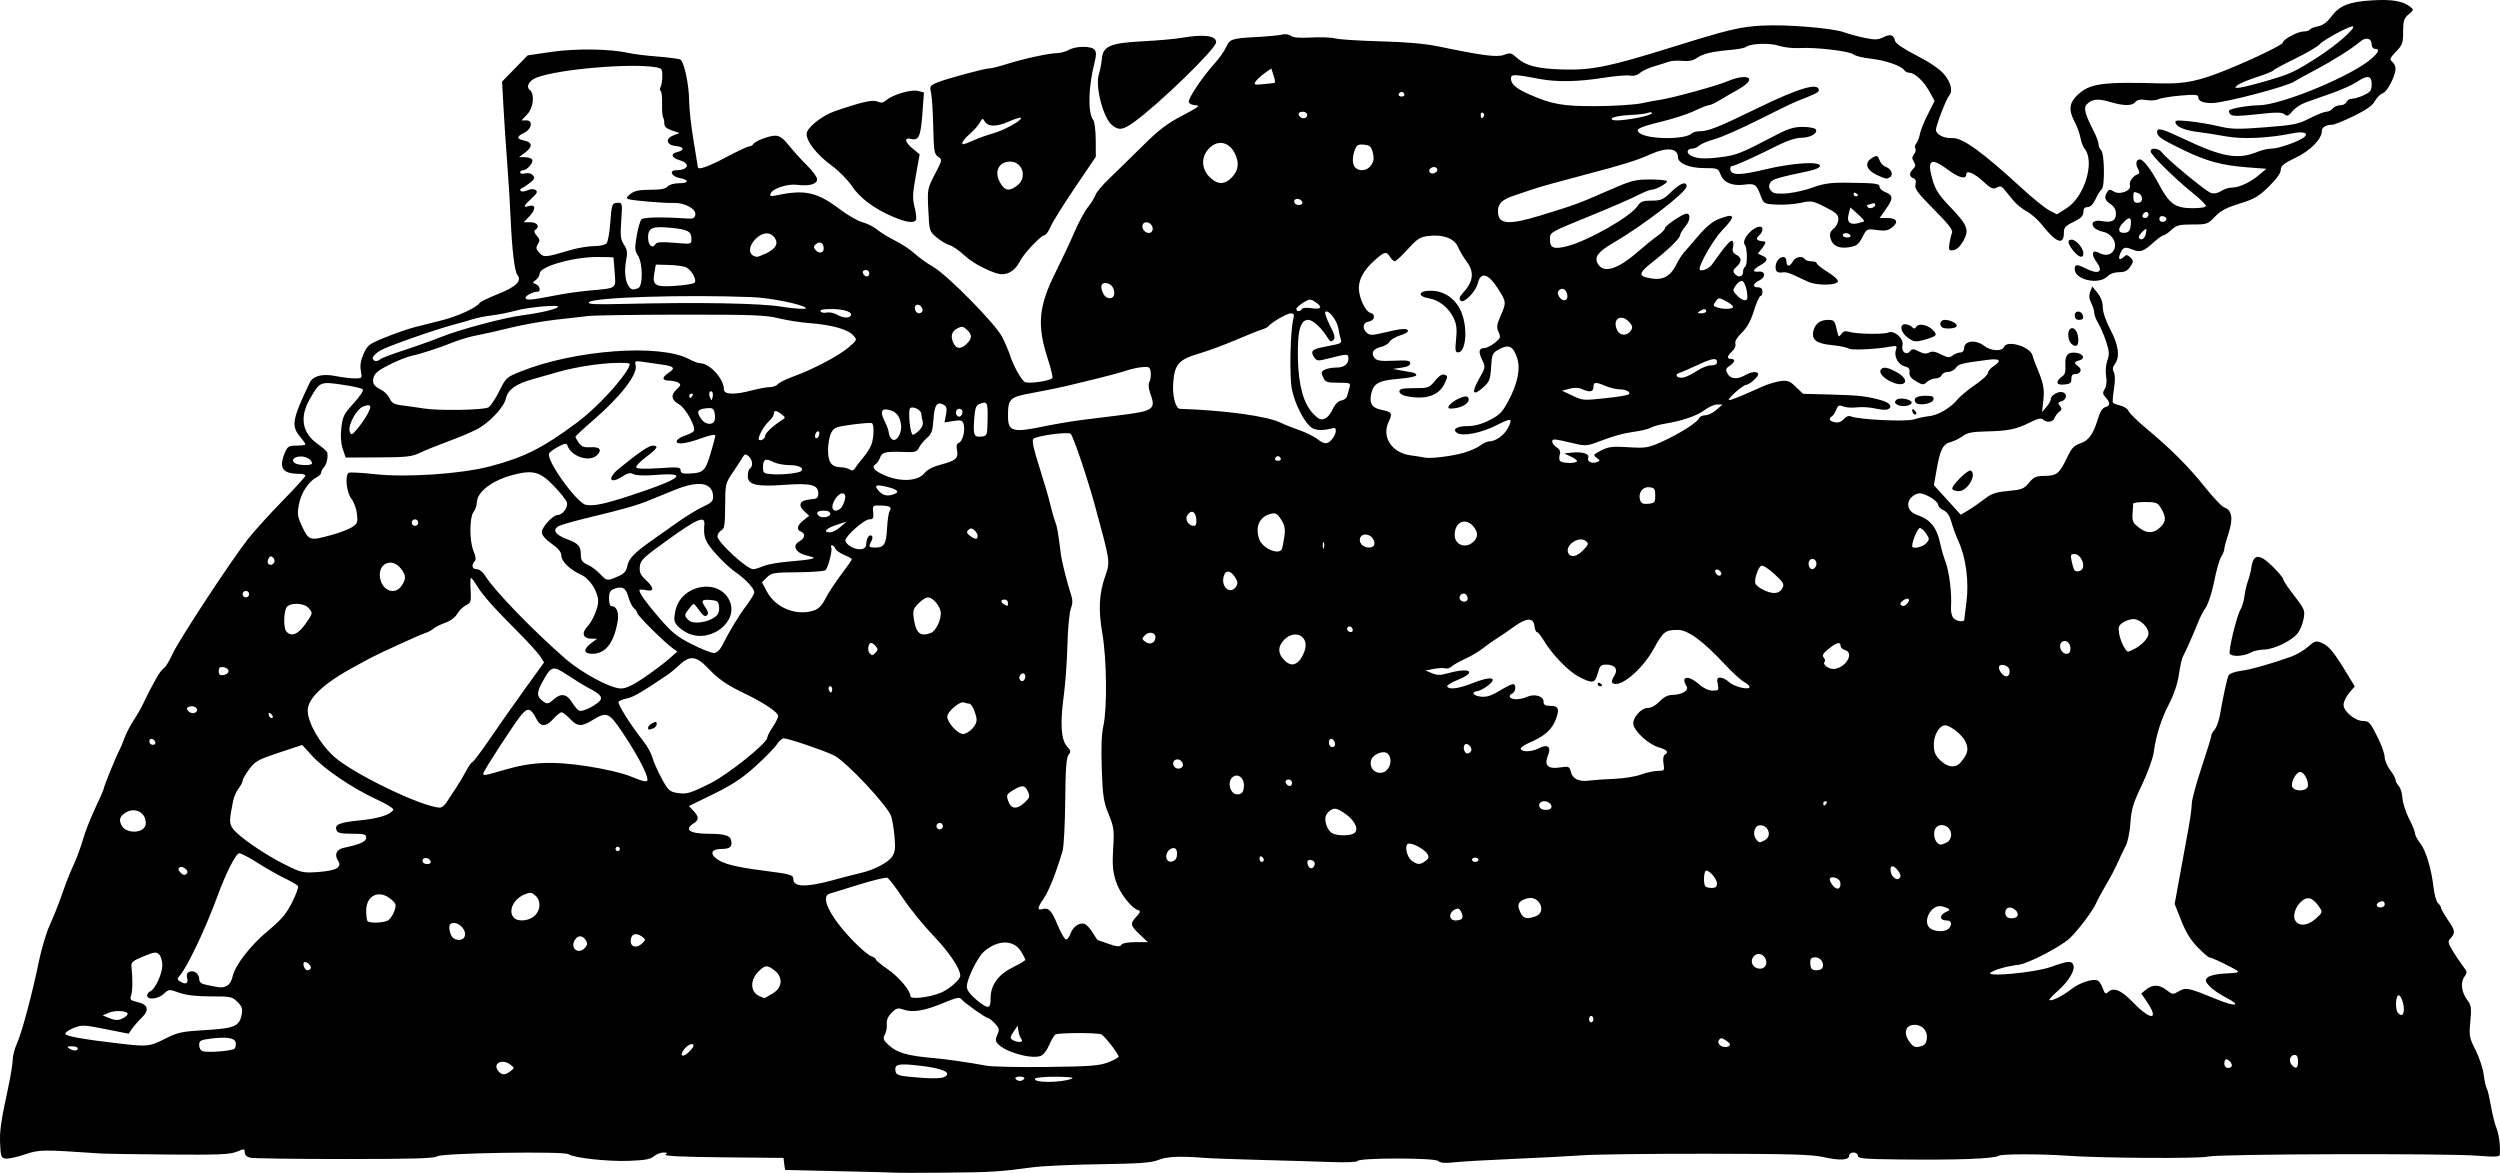 <?xml version="1.0" encoding="UTF-8"?>
<svg version="1.0" viewBox="0 0 1153 540.93" xmlns="http://www.w3.org/2000/svg">
<g transform="translate(81.22 -44.263)">
<path d="m332.31 585.13c-0.09-0.08-11.64-0.39-25.67-0.69-14.02-0.29-25.58-0.56-25.68-0.59s-0.33-1.3-0.5-2.81l-0.32-2.75-28-0.27c-18.36-0.18-27.48-0.61-26.5-1.24 1.19-0.76 1.01-0.96-0.92-0.97-1.33-0.01-3.29 0.77-4.35 1.73-1.49 1.35-4.16 1.83-11.58 2.11-9.69 0.37-25.63-1.39-27.82-3.07-1.9-1.46-58.71-0.55-60.54 0.97-1.17 0.97-11.02 1.26-42.681 1.26-22.638 0-42.274-0.27-43.634-0.62-1.509-0.37-2.472-1.33-2.472-2.46 0-1.73-0.217-1.75-3.671-0.3-3.044 1.27-8.371 1.49-31.25 1.31-15.168-0.12-29.379-0.34-31.579-0.49-27.244-1.85-28.174-1.84-34.974 0.46-3.61 1.22-7.568 2.07-8.795 1.9-1.989-0.28-2.263-0.98-2.524-6.38-0.305-6.31 0.286-10.51 3.723-26.44 1.127-5.22 2.054-10.95 2.06-12.72 5e-3 -1.78 0.882-5.15 1.948-7.5 2.266-5 7.046-22.85 10.104-37.73 1.181-5.74 3.373-13.17 4.871-16.5s3.536-8.3 4.53-11.05c0.993-2.75 2.454-6.8 3.246-9 0.791-2.2 2.482-6.25 3.757-9s3.077-7.7 4.005-11 3.456-9.74 5.618-14.31 3.931-8.63 3.931-9.02c0-0.92 5.76-15.1 7.13-17.55 0.578-1.04 1.668-3.63 2.42-5.76 0.753-2.14 2.641-5.79 4.196-8.12s3.664-6.04 4.687-8.24 2.239-4.67 2.703-5.5c0.464-0.82 1.806-3.3 2.983-5.5 1.177-2.2 2.779-4.37 3.559-4.83 0.78-0.45 2.574-3.38 3.986-6.5 2.899-6.4 27.078-43.23 34.944-53.22 2.836-3.6 9.934-11.43 15.774-17.4 5.839-5.97 10.617-11.23 10.617-11.7s-1.321-0.85-2.935-0.85c-7.581 0-9.465-2.71-6.616-9.53 1.315-3.15 1.822-3.47 5.5-3.47 2.228 0 4.051-0.27 4.051-0.6 0-0.34-1.125-1.95-2.5-3.58-4.132-4.91-3.585-7.95 4.468-24.82 1.505-3.15 5.885-4.3 11.821-3.11 3.05 0.61 7.094 1.11 8.989 1.11 3.395 0 3.435-0.05 2.787-3.5-0.459-2.45-0.08-4.81 1.26-7.84 1.78-4.02 2.505-4.57 10.157-7.65 4.535-1.83 10.555-3.91 13.375-4.63 2.83-0.72 8.66-2.2 12.95-3.28 7.14-1.81 15.8-5.85 17.13-7.99 0.29-0.48 4.18-2.34 8.64-4.14 8.21-3.31 10.88-5.99 8.68-8.73-1.3-1.61-2.49-11.64-3.12-26.24-0.28-6.32-0.97-17.57-1.55-25-0.58-7.42-1.35-18.99-1.72-25.692l-0.67-12.193 5.9-6.051 5.9-6.052 10.97-1.602c11.34-1.657 27.01-1.429 35.73 0.521 2.37 0.53 8.43 1.274 13.47 1.653 5.03 0.38 9.67 1.008 10.3 1.396 1.72 1.064 3.96 11.685 4 19.021 0.03 3.575 0.94 11.819 2.04 18.319s1.99 12.01 1.99 12.25c0 1.47 4.82-0.22 13-4.57 5.18-2.75 9.97-5 10.65-5s1.52-0.46 1.86-1.01c0.96-1.55 7.41-4 10.36-3.93 1.88 0.04 3.63 1.33 6.13 4.5 1.93 2.45 5.64 6.54 8.25 9.11 2.62 2.56 4.75 5.48 4.75 6.48 0 2.25-3.69 3.29-9.09 2.57-4.48-0.61-11.46 1.68-12.37 4.04-0.47 1.22 0.03 1.37 2.69 0.81 13.18-2.79 18.72-1.56 29.39 6.52 3.51 2.66 8.17 5.31 10.34 5.9 2.17 0.58 5.21 2.12 6.75 3.4 1.53 1.29 5.27 3.57 8.29 5.08 3.03 1.51 7.08 4.19 9 5.97 1.93 1.78 5.74 4.52 8.48 6.08 6.5 3.7 28.62 26.15 31.79 32.25 1.35 2.6 3.02 6.49 3.72 8.65 1.5 4.59 4.79 10.62 6.63 12.16 1.28 1.06 11.42-0.29 12.85-1.71 0.33-0.33-0.53-4.07-1.91-8.3-5.31-16.25-4.55-24.67 3.68-41.07 2.76-5.5 6.56-13.6 8.44-18 1.89-4.4 4.69-9.58 6.23-11.51 1.55-1.94 3.11-4.47 3.48-5.63s3.2-4.53 6.28-7.48c3.09-2.96 9.94-9.67 15.23-14.91 7.62-7.56 11.46-10.49 18.6-14.222 7.06-3.686 8.4-4.706 6.22-4.724-1.53-0.013-3.02-0.64-3.31-1.393-0.56-1.479 6.22-11.644 12.11-18.13 1.99-2.2 4.26-5.43 5.04-7.177 1.72-3.873 2.54-4.151 14.19-4.782 5.09-0.276 10.38-0.786 11.76-1.133 1.44-0.36 3.15-0.108 3.99 0.587 0.99 0.822 4 1.074 9.23 0.774 4.28-0.244 9.35-0.048 11.27 0.436 1.93 0.484 11.37 1.084 20.98 1.332 11.99 0.31 20.46 1.074 27 2.433 20.28 4.218 26.59 5.018 29.87 3.78 2.7-1.016 3.37-0.897 5.37 0.948 4.43 4.095 9.66 5.483 21.92 5.82 13.26 0.365 21.23-1.275 50.36-10.361 25.94-8.09 31.1-9.325 41.31-9.876 11.34-0.613 32.55 1.13 37.94 3.117 2.06 0.761 6.31 1.909 9.44 2.551 4.73 0.97 6.17 0.916 8.56-0.318 3.16-1.634 4.83-1.104 5.39 1.711 0.23 1.161 3.87 3.636 9.86 6.701 6.02 3.076 10.69 6.254 12.74 8.658 3.16 3.709 4.17 7.936 2.36 9.849-1.28 1.356-6.1 13.789-6.1 15.739 0 2.19 3.78 4.12 7.57 3.87 4.59-0.3 13.88 6.42 32.28 23.34 4.79 4.4 10.33 8.86 12.31 9.92l3.61 1.91 4.53-2.86c8.27-5.24 13.15-21.56 8.21-27.47-0.69-0.82-1.54-3.08-1.88-5.02-0.35-1.93-1.53-5.19-2.63-7.24-2.92-5.454-2.58-8.791 1.25-12.424 5.67-5.365 11.17-6.14 38.25-5.391 11.28 0.312 17.71-1.014 30.79-6.348 12.71-5.187 25.71-11.501 25.71-12.488 0-1.409 6.87-5.088 9.5-5.088 1.31 0 2.63-0.399 2.93-0.887s2.02-1.173 3.81-1.523c2.21-0.431 4.19-1.886 6.13-4.514 3.73-5.048 8.19-6.815 18.79-7.448 9-0.539 14.1 0.294 17.4 2.863 1.9 1.482 1.9 1.549-0.6 3.623-2.1 1.808-2.5 2.954-2.5 7.943 0 5.238-0.3 6.174-3.3 9.228-2.8 2.992-3.1 3.552-1.7 4.679 0.8 0.704 1.5 2.088 1.5 3.075 0 3.4-3.8 10.77-5.9 11.441-1.1 0.364-2.7 1.958-3.6 3.544-1 2.044-3.9 4.058-9.7 6.929-4.6 2.226-9.06 4.046-9.96 4.046-2.82 0-4.8 1.15-4.8 2.8 0 3.73-5.21 9.08-12.06 12.38-5.58 2.69-6.89 3.76-6.91 5.66-0.02 1.49-2.01 4.27-5.54 7.71-4.68 4.57-6.7 5.75-13.48 7.83-6.09 1.87-8.78 3.3-11.36 6.04-3.25 3.44-3.65 3.58-10.37 3.58-6.06 0-7.34 0.33-9.68 2.5-1.49 1.38-3.13 2.5-3.65 2.5s-2.63 1.51-4.69 3.36c-4.79 4.28-6.05 4.67-9.95 3.09-3.37-1.37-4.3-0.91-5.62 2.8-0.72 2.02 0.36 2.3 2.12 0.54 0.94-0.94 1.57-0.84 2.85 0.44 1.53 1.53 1.53 1.83-0.03 4.21-1.26 1.93-2.52 2.56-5.15 2.56-2.14 0-4.24 0.77-5.48 2-3.98 3.99-15 1.51-15-3.37 0-2.3 1.01-2.41 4.75-0.5 6.36 3.24 8.77 1.84 5.18-3.01-2.48-3.36-1.87-5.7 1.07-4.12 3.21 1.72 5.97 1.16 7.17-1.46 1.48-3.26-1.12-7.38-5.19-8.19-1.61-0.33-3.43-1.19-4.04-1.93-1.81-2.17-0.04-3.66 3.54-2.99 4.59 0.86 6.52-0.15 6.52-3.42 0-1.86-0.82-3.32-2.5-4.42-2.66-1.74-3.05-3.17-1.51-5.59 0.8-1.26 1.29-1.29 3.05-0.2 2.81 1.74 8.22-0.4 7.42-2.93-0.52-1.64 1.42-4.33 3.67-5.08 0.88-0.29 0.87-0.93-0.03-2.61-1.21-2.25-0.76-4.18 0.97-4.18 1.59 0 5.22 4.78 8.92 11.75 4.68 8.81 7.43 10.73 15.33 10.74 3.76 0.01 6.18-0.41 6.18-1.07 0-0.59-2.7-3.24-6-5.88-8.24-6.59-19.5-17.71-19.5-19.26 0-1.89 3.69-1.55 5.2 0.48 2.33 3.14 20.24 17.94 22.6 18.68 1.48 0.47 3.16 0.16 4.72-0.86 1.33-0.87 3.5-1.58 4.83-1.58 3.4 0 8.56-2.37 12.59-5.77l3.44-2.91-8.87-0.68c-11.73-0.9-18.8-2.83-29.6-8.08-9.97-4.84-11.91-6.17-11.91-8.18 0-2.21 2.14-1.66 12.23 3.12 18.06 8.55 25.13 9.76 34.47 5.85 1.78-0.74 4.59-1.35 6.23-1.35 3.1 0 12.58-3.34 14.86-5.24 2.35-1.95-0.3-2.84-5.36-1.8-10.91 2.24-23.06 2.81-30.59 1.42-4.04-0.74-9.59-1.62-12.34-1.95-6.4-0.76-10.2-2.21-10.95-4.16-0.51-1.344 0.31-1.462 6.18-0.88 3.73 0.36 9.85 1.39 13.6 2.29 5.94 1.42 8.75 1.48 21.5 0.5 13.17-1.01 15.28-1.43 20.56-4.15 3.24-1.666 6.68-3.029 7.63-3.029 0.96 0 2.3-0.675 2.98-1.5 0.69-0.825 2.27-1.5 3.52-1.5s2.54-0.675 2.84-1.5 1.5-1.5 2.6-1.5 3.6-0.759 5.5-1.685c3-1.429 3.5-2.191 3.5-5 0-4.081-1.9-4.357-7-0.975-1.9 1.287-7.06 3.602-11.46 5.143-4.4 1.542-9.8 3.446-12 4.231s-4.96 2.62-6.13 4.077c-1.77 2.201-2.39 2.437-3.64 1.395-1.21-1.004-3.73-1.009-12.62-0.02-8.55 0.951-11.38 0.963-12.29 0.051-0.65-0.651-0.89-1.474-0.54-1.828 0.96-0.964 8.64-2.296 13.53-2.346 10.81-0.109 44.25-14.077 52.65-22.033 2.9-2.683 3.2-4.01 1-4.01-0.8 0-1.5-0.893-1.5-2.032 0-2.884-2.7-3.556-5.3-1.311-3.6 3.128-12.63 8.827-21.16 13.326-4.4 2.32-8.45 4.554-9 4.964-3.08 2.306-32.53 10.053-38.2 10.053-4.18 0-6.3-0.9-6.3-2.676 0-1.22-1.36-1.347-8.25-0.765-4.53 0.383-9.09 1.137-10.13 1.675s-3.57 0.709-5.63 0.379c-2.68-0.429-4.11-0.174-4.99 0.894-1.59 1.911-5.29 1.892-11.86-0.06-5.42-1.609-8.11-1.327-10.55 1.107-1.61 1.608-0.86 4.517 3.15 12.345 1.25 2.42 2.26 5.14 2.26 6.05s0.56 2.21 1.24 2.89c1.53 1.53 1.7 16.94 0.2 17.96-0.57 0.38-1.83 2.39-2.79 4.45-1.14 2.46-2.41 3.75-3.69 3.75-1.38 0-1.96 0.69-1.96 2.3 0 1.74-1.1 2.84-4.5 4.49-3.82 1.86-4.5 2.63-4.5 5.14 0 5.83-3.57 4.52-10.03-3.68-1.91-2.42-5.1-5.24-7.09-6.28-1.99-1.03-4.84-3.36-6.32-5.18-1.48-1.81-3.35-4.09-4.14-5.07-1.14-1.39-1.87-1.55-3.42-0.72-1.66 0.89-2.68 0.41-6.35-2.97-4.07-3.75-7.65-5.22-7.65-3.14 0 2.45-3.43 1.63-8.18-1.94-8.21-6.16-10.13-4.96-7.35 4.59 1.29 4.45 2.95 7 7.84 12.09 8.32 8.66 9.19 10.85 6.34 15.93-1.41 2.52-3.04 4.06-4.54 4.28-2.13 0.3-2.3 0.03-1.88-3 0.26-1.84 0.79-4.08 1.19-5 0.54-1.23-1.6-3.99-8.36-10.78-7.55-7.59-8.98-9.52-8.49-11.46 0.4-1.59 0.08-2.52-0.99-2.93-1.98-0.76-2.01-2.38-0.1-4.29 1.17-1.17 1.23-1.87 0.31-3.35-0.9-1.44-0.88-2.22 0.11-3.4 0.7-0.85 0.97-2.03 0.6-2.63s-0.16-1.7 0.47-2.46c0.62-0.75 1.35-2.64 1.62-4.2s1.91-5.64 3.64-9.07l3.16-6.231-2.34-4.269c-2.66-4.832-6.73-8.68-9.24-8.733-0.93-0.02-2-0.537-2.38-1.15-1.25-2.02-8.82-4.646-15.43-5.347-3.57-0.38-7.17-1.264-8-1.966-1.81-1.542-17.39-3.375-24.93-2.935-2.99 0.175-7.26-0.304-9.5-1.065-4.16-1.411-13.07-1.094-15.15 0.54-0.59 0.468-3.52 1.057-6.5 1.309-8.86 0.748-13.26 1.763-16.04 3.702-1.86 1.3-3.85 1.71-6.83 1.413-2.32-0.23-5.19-0.042-6.38 0.418s-4.19 1.412-6.67 2.116c-2.47 0.703-5.4 2.064-6.5 3.024-1.27 1.107-2.95 1.558-4.61 1.234-1.44-0.281-7.12 0.205-12.62 1.08-11.15 1.773-21.25 1.954-28.77 0.515-12.13-2.321-13.5-2.342-13.5-0.209 0 2.494 2.29 4.517 8 7.078 10.71 4.8 15.81 5.711 31.5 5.624 8.25-0.046 17.6-0.643 20.78-1.326 3.17-0.684 7-1.405 8.5-1.604 5.23-0.692 26.58-6.55 31.01-8.511 2.46-1.087 5.79-1.976 7.41-1.976 4.43 0 3.22 2.643-2.7 5.925-2.75 1.524-6.57 3.738-8.5 4.919-1.92 1.182-4.06 2.15-4.75 2.152s-3.62 1.153-6.5 2.559c-2.89 1.405-9.72 3.646-15.18 4.984-10.62 2.59-12.42 3.51-10.33 5.25 3.67 3.04 21.18 3.19 24.17 0.2 0.55-0.54 2.2-0.99 3.67-0.99 3.93 0 8.66-1.88 26.36-10.512 19.59-9.548 28.56-12.164 28.56-8.329 0 0.862-1.72 1.712-10.48 5.165-1.65 0.647-9.52 4.469-17.5 8.493-7.99 4.023-16.98 7.983-19.99 8.793-3.01 0.82-6.19 2.14-7.08 2.94-0.88 0.8-2.33 1.45-3.22 1.45-2.17 0-2.99 1.55-1.47 2.75 2.36 1.86 6.55 2.23 14.22 1.25 7.63-0.96 9.53-1.72 25.97-10.35 5.42-2.85 8.08-3.65 12.19-3.65 2.88 0 5.57 0.52 5.96 1.15 1.09 1.77-2.54 3.85-6.7 3.85-2.11 0-6.25 1.26-9.56 2.91-11.67 5.83-21.07 10.09-22.27 10.09-0.67 0-1.06 0.79-0.88 1.75 0.5 2.66 4.48 2.63 15.95-0.13 12.6-3.02 25.36-3.86 25.36-1.67 0 1.04-2.61 1.98-9 3.25-4.95 0.99-10.23 2.3-11.75 2.92-3.02 1.24-3.59 3.93-1.24 5.89 2.02 1.67 11.46 0.58 19.13-2.22 4.27-1.56 8.03-2.12 13.86-2.07 14.77 0.14 16.5 0.34 16.5 1.88 0 0.8 1.08 1.86 2.41 2.36 3.88 1.48 4.02 2.98 0.73 7.64l-3.1 4.4h3.42c4.45 0 5.5 1.81 2.47 4.26-1.93 1.56-3.31 1.82-7.12 1.31-4.72-0.63-4.74-0.62-6.74 3.31-1.69 3.3-2.65 4.04-5.97 4.6-4.83 0.82-7.84-0.62-8.74-4.18-0.5-2-0.14-3.05 1.49-4.38 1.2-0.96 2.15-2.89 2.15-4.32 0-2.14-1.01-3.08-6.08-5.64-5.75-2.91-6.35-3.01-11.25-1.93-2.84 0.62-7.85 0.98-11.13 0.8-5.95-0.33-5.97-0.34-7.45-4.33-1.87-5.04-2.62-5.52-7.56-4.86-5.46 0.73-9.45-0.99-10.84-4.65-1.09-2.89-1.34-2.99-7.5-2.99-6.94 0-12.19-2.19-12.19-5.09 0-4.14-5.08-4.68-12.5-1.35-6.48 2.92-12.72 4.87-30.5 9.52-10.17 2.66-20.75 5.6-23.5 6.53s-6.92 2.33-9.27 3.13c-5.35 1.81-7.23 3.66-7.23 7.13 0 6.09 4.56 6.57 19.39 2.05 15.87-4.84 17.74-5.53 30.81-11.26 11.39-5 12.88-5.4 20.05-5.42 4.27 0 7.75 0.38 7.75 0.85 0 1.04-5.34 3.91-7.28 3.91-0.76 0-3.59 1.15-6.3 2.55-2.7 1.41-12.1 5.49-20.87 9.08-20.31 8.3-19.55 7.85-19.55 11.44 0 3.8 1.76 4.48 7.77 2.98 9.61-2.39 29.45-13.68 32.67-18.59 1.34-2.05 2.41-2.46 6.47-2.46 4.31 0 5.31-0.45 8.97-4 4.21-4.09 7.12-5.13 7.12-2.56 0 2.6-19.84 17.89-33.73 26-7.01 4.09-8.89 6.53-7.3 9.49 2.57 4.81 8.94 2.99 18.44-5.25 3.35-2.91 7.56-6.31 9.34-7.55 1.79-1.25 3.27-2.8 3.28-3.45 0.04-1.14 8.26-6.68 9.93-6.68 2.02 0 1.75 3.19-0.5 5.87-1.35 1.6-2.46 3.45-2.46 4.1 0 1.39-5.65 6.87-12.89 12.51-5.6 4.37-6.27 5.98-2.86 6.89 6.93 1.86 10.9 0.24 13.87-5.65 1.17-2.32 2.86-4.98 3.76-5.92 0.89-0.94 3.87-4.38 6.62-7.65 3.21-3.81 6.45-6.52 9.04-7.55 7.93-3.15 8.45-1.68 1.83 5.13-3.7 3.81-10.37 15.22-10.37 17.75 0 1.61 4.18 0.14 5.71-2.01 6.11-8.62 8.53-11.44 9.36-10.93 0.52 0.32 0.67 1.64 0.35 2.94-0.44 1.74-0.05 2.65 1.5 3.47 2.62 1.41 2.65 3.23 0.09 5.55-1.53 1.38-1.73 2.12-0.88 3.15 1.64 1.98 3.87 1.64 3.87-0.59 0-1.07 0.42-2.2 0.94-2.52 1.22-0.75 1.13-8.69-0.11-10.22-1.71-2.11 3.59-8.32 7.11-8.32 1.58 0 1.29 2.57-0.46 4.02-0.84 0.7-1.25 1.54-0.92 1.87 0.58 0.58 0.97 0.69 3.52 0.99 0.59 0.06 0.1 1.35-1.08 2.85l-2.14 2.73 2.07 0.92c2.84 1.27 2.6 2.41-0.92 4.42-3.54 2.01-3.88 3.27-0.8 2.94 3.2-0.35 3.44 2.65 0.33 4.06-3.03 1.38-3.34 3.2-0.54 3.2 1.34 0 2 0.67 2 2 0 1.1-0.41 2-0.91 2-0.51 0-1.86 3.04-3.02 6.75-1.46 4.7-3.16 7.79-5.6 10.16-2.22 2.16-3.31 4.02-2.97 5.08 0.3 0.95-0.34 2.46-1.48 3.5-2.39 2.16-2.59 3.51-0.52 3.51 2.16 0 1.85 1.53-0.64 3.18-1.83 1.21-1.97 1.74-0.96 3.62 1.35 2.53 4.43 2.8 8.1 0.7 3-1.71 6-1.92 6-0.41 0 1.3-4.04 4.83-5.58 4.88-1.5 0.04-9.18 6.94-7.79 6.99 1.05 0.04 4.64-1.41 15.34-6.21 2.46-1.1 6.2-2.23 8.31-2.51 3.32-0.45 4.29-0.09 7.12 2.66l3.28 3.18 12.91 0.35c13.11 0.35 16.94 0.8 23.66 2.78 3.77 1.12 4.93 3.12 2.38 4.11-0.76 0.29-3.35 0.07-5.75-0.48-2.41-0.55-6.13-0.77-8.26-0.5-2.14 0.28-4.97 0.1-6.28-0.4-2.03-0.77-2.54-0.55-3.31 1.48-0.49 1.31-1.38 2.68-1.97 3.04-1.77 1.1-1.19 2.28 1.35 2.77 1.58 0.3 2.99-0.21 4.07-1.47 1.05-1.22 2.26-1.68 3.33-1.24 3.72 1.5 25.49 2.54 29 1.38 1.91-0.63 5-1.29 6.88-1.47 4.19-0.41 10.01-3.78 13.16-7.62 1.28-1.57 5-4.67 8.25-6.87 3.24-2.21 5.9-4.66 5.9-5.45 0-0.8 1.13-2.18 2.5-3.08 4.07-2.66 3.07-3.74-2.75-2.97-12.09 1.58-13.29 1.89-14.55 3.69-0.72 1.03-2.36 1.87-3.65 1.87-1.28 0-2.59 0.68-2.91 1.5-0.32 0.83-1.57 1.5-2.78 1.5s-3 0.73-3.99 1.62c-1.65 1.49-2.03 1.47-5.07-0.32-2.37-1.39-3.21-2.54-2.99-4.08 0.22-1.58-0.35-2.32-2.12-2.76-3.05-0.77-5.13-4.49-4.18-7.47 0.66-2.1 0.49-2.21-2.65-1.64-6.74 1.24-18.05 1.74-19.19 0.84-0.64-0.5-4.09-1.2-7.67-1.56-7.24-0.71-9.49-2.46-8.49-6.63 0.78-3.23 3.15-5 6.72-5 2.88 0 3.12 0.3 4.24 5.37 0.58 2.62 0.75 2.72 1.91 1.13 0.94-1.28 1.92-1.54 3.7-0.97 3.26 1.03 16.01 1.23 18.07 0.28 2.56-1.19 7.15 2.88 6.44 5.71-0.75 2.98 1.64 5.12 3.38 3.02 1.09-1.31 1.57-1.31 4.14 0.02 2.08 1.07 3.44 1.22 4.77 0.51 1.35-0.73 2.82-0.5 5.46 0.85 3.07 1.57 3.88 1.64 5.39 0.49 0.97-0.74 2.56-1.36 3.52-1.38 1.04-0.02 1.75-0.8 1.75-1.92 0-3.53 5.38-4.17 9.28-1.11 3 2.37 8.26 2.66 9.08 0.5 1.3-3.37 12.03-0.23 13.17 3.85 0.33 1.18 0.98 3.05 1.44 4.15 3.57 8.46 4.18 11.23 3.59 16.49l-0.62 5.51 2.03-2.36c1.12-1.3 2.03-2.97 2.03-3.71 0-1.73 3.72-3.75 5.58-3.04 2.11 0.81 1.72 3.38-0.63 4.13-1.71 0.54-1.84 0.9-0.79 2.17 1.03 1.25 0.99 1.74-0.26 2.67-0.84 0.63-1.82 1.93-2.18 2.89-0.73 1.95-3.74 2.33-5.4 0.67-0.77-0.77-2.46-0.38-5.95 1.38-6.27 3.16-10.01 3.93-20.11 4.14-6.53 0.13-8.81 0.59-11 2.2-1.52 1.12-3.98 2.34-5.48 2.71-3.51 0.87-4.84 3.47-6.42 12.51l-1.29 7.36 12.38 13.66 3.53-2.12c1.94-1.16 5.29-3.49 7.45-5.17 3.21-2.48 5.23-3.16 10.92-3.69 6.25-0.57 7.26-0.97 9.57-3.78 2.19-2.66 3.27-3.14 7.08-3.16 5.66-0.03 7-1.09 10.32-8.13 2.16-4.59 3.32-5.88 6.09-6.8 4.01-1.32 6.18-4.28 8.24-11.23 1-3.34 2.14-5.19 3.42-5.53 2.38-0.62 2.45-2.04 0.23-4.5-1.44-1.58-1.5-2.21-0.43-3.93 0.81-1.3 1.04-3.44 0.62-5.9-0.37-2.23-0.14-5.27 0.57-7.22 1.02-2.83 0.93-4.24-0.58-8.78-0.99-2.98-2.62-6.77-3.63-8.43-1.01-1.65-1.84-3.82-1.84-4.81-0.01-0.99-0.63-3.01-1.39-4.5-0.96-1.88-1.1-3.44-0.45-5.16l0.92-2.46 2.42 2.96c1.57 1.93 2.43 4.27 2.46 6.7 0.02 2.29 1.39 6.28 3.53 10.33 3.77 7.1 4.47 12.57 2.01 15.82-1.02 1.34-1.15 2.42-0.45 3.72 0.62 1.16 0.65 3.93 0.07 7.61-0.51 3.18-0.73 6.08-0.51 6.45s1.78 0.98 3.46 1.35 3.36 1.48 3.74 2.48c0.38 0.99 4.06 4.61 8.18 8.05 11.33 9.42 19.42 17.52 27.13 27.15 3.83 4.78 7.78 8.95 8.77 9.27 3.59 1.14 4.3 5.08 2.11 11.75-1.1 3.36-2.01 6.73-2.01 7.48s-0.65 2.37-1.44 3.59c-0.79 1.21-2.24 6.26-3.2 11.21-0.97 4.96-2.72 10.42-3.9 12.15-1.17 1.73-2.71 4.66-3.41 6.5-1.53 4-5.79 13.65-7.11 16.09-0.52 0.96-1.36 4.7-1.87 8.31-0.58 4.07-2.25 9.1-4.4 13.26-3.77 7.29-6.19 14.86-7.23 22.69-0.37 2.75-2.82 9.5-5.45 15-4.02 8.4-4.86 11.2-5.29 17.5-0.28 4.13-1.23 8.85-2.12 10.5s-2.5 5.03-3.58 7.5c-1.07 2.48-3.55 7.2-5.51 10.5-1.95 3.3-4.02 7.13-4.59 8.5-1.41 3.41-8.56 12.88-12.29 16.29-4.35 3.97-19.22 11.66-23.49 12.14-4.98 0.57-10.41 2.05-12.7 3.48-3.8 2.37 20.16 0.2 27.67-2.51 7.8-2.81 9.49-2.95 10.3-0.84 0.9 2.36-2.16 7.48-7.08 11.81-2.42 2.13-4.21 4.06-3.99 4.28 0.79 0.79 6.03-1.75 9.86-4.79 3.91-3.1 9.93-5.14 12.37-4.2 0.72 0.28 1.8 1.9 2.4 3.61 0.83 2.4 1.35 2.83 2.27 1.92 2.64-2.64 6.05-1.27 11.94 4.81 8.04 8.29 11.93 8.01 6.19-0.44l-2.65-3.9 2.26-1.83c2.99-2.42 6.16-2.31 9.51 0.33 2.63 2.06 2.85 2.08 5.62 0.45 3.2-1.89 4.39-1.63 17.77 3.88 8.37 3.44 11.34 2.85 4.14-0.82-3.02-1.55-6.54-3.97-7.82-5.38-2.02-2.23-2.14-2.76-0.89-4.01 0.79-0.78 3.86-1.57 6.82-1.74 8.5-0.49 8.58-0.53 4.89-2.52-4.93-2.65-10.11-5.02-10.97-5.02-0.4 0-2.78-2.08-5.28-4.62-3.2-3.25-5.47-6.92-7.6-12.32l-3.04-7.7 2.45-13.43c1.35-7.39 3.13-17.09 3.95-21.56s1.49-9.54 1.49-11.26 2.03-9.22 4.5-16.66c2.48-7.45 4.5-14.05 4.5-14.67s0.7-1.89 1.54-2.82c0.85-0.94 1.93-3.9 2.41-6.58 1.74-9.8 3.29-16.91 4.02-18.38 0.43-0.87 2.81-1.77 5.64-2.13 4.67-0.6 13.82-3.19 23.25-6.56 2.39-0.85 5.89-2.9 7.76-4.55 3.12-2.74 3.66-2.89 6.36-1.77 3.21 1.33 5.55 4.17 11.38 13.78l3.8 6.27-2.6 3.06c-1.4 1.68-2.56 4.1-2.56 5.39 0 3.11 5.36 7.51 9.06 7.51 2.6 0 3.3 0.74 6.4 6.98 2 3.83 3.5 8.18 3.5 9.65 0 1.48 1.2 4.16 2.5 5.96 1.4 1.8 2.5 3.83 2.5 4.52 0 0.68 0.7 1.96 1.5 2.84s1.6 3.39 1.7 5.58c0.1 2.18 1.5 6.43 3 9.44 1.6 3.01 2.8 6.12 2.8 6.91s1.1 2.87 2.5 4.62c2.6 3.48 5.1 11.74 6.1 20.74 0.4 3.16 1.3 6.25 2.1 6.87 0.7 0.63 1.3 1.56 1.3 2.08s1.4 2.91 3 5.31c3.5 4.99 3.7 6.16 1.5 8.6-1.5 1.61-1.4 2.1 1 6.08 1.4 2.37 3.6 5.52 4.7 6.98 1.9 2.45 2 2.82 0.5 4.89-1.9 2.7-1.2 7.33 1.6 10.92 1.6 2.12 1.8 3.46 1.2 9.58-0.6 6.65-0.5 7.51 2.5 13.36 1.7 3.44 3.4 8.58 3.7 11.43 0.4 2.84 1 5.61 1.4 6.16s1.2 4.12 1.9 7.93c0.6 3.8 1.8 8.38 2.5 10.17 1.2 2.88 1.9 8.21 1.6 12.28 0 1.14-1.9 1.25-10.3 0.6-15-1.14-119.91-0.81-124.29 0.4-3.67 1.02-49.25 0.74-64.97-0.39-11.83-0.85-30.1-0.86-31.46-0.01-2.3 1.42-18.83 2.04-46.29 1.73-15.9-0.18-18.75-0.44-18.75-1.71 0-0.83-0.89-1.5-2-1.5-1.1 0-2 0.62-2 1.38 0 2.17-4.23 2.45-11.67 0.78-5.58-1.25-15.42-1.54-53.83-1.58-25.85-0.03-51.72 0.29-57.5 0.71-5.77 0.42-20.17 1.18-32 1.67-11.82 0.5-24.1 1.21-27.27 1.58-4.11 0.47-6.23 0.29-7.34-0.64-1.83-1.51-36.67-1.49-37.19 0.04-0.17 0.49-5.34 0.71-11.5 0.48s-20.87-0.66-32.7-0.97c-11.82-0.31-23.75-0.75-26.5-0.97-11.17-0.9-17.12-0.63-21.06 0.95-3.25 1.31-8.67 1.71-27 1.98-12.62 0.18-26.54 0.82-30.94 1.41-15.37 2.07-19.15 2.3-40.83 2.49-12.01 0.1-21.91 0.12-22 0.03zm80.83-43.4c1.25-0.51-1.46-0.84-7.19-0.88-5.05-0.03-9.45 0.36-9.77 0.87-1.23 2.01 12.02 2.01 16.96 0.01zm-22 0.06c0.35-0.57-0.51-1-2-1s-2.35 0.43-2 1c0.34 0.55 1.24 1 2 1s1.66-0.45 2-1zm-36.5-0.98c3.08-1.95-1.17-3.83-11.37-5.02-10.33-1.22-12.12-0.8-11.46 2.64 0.28 1.48 1.57 1.98 6.34 2.44 9.88 0.96 14.91 0.94 16.49-0.06zm-200.44-2.52c1.92-1.48 1.92-1.51 0-3-3.9-3.01-8.48-0.52-5.55 3.01 1.57 1.89 3.1 1.89 5.55-0.01zm275.69-4.08c2.62-1.02 4.75-2.2 4.75-2.62 0-1.33-6.43-9.62-7.98-10.28-1.93-0.83-19.79-0.78-21.14 0.06-0.57 0.35-1.87 2.58-2.89 4.94-1.08 2.53-2.73 4.58-4.01 4.99-4.76 1.51-16.63-1.98-19.82-5.82-0.95-1.14-0.95-2.05-0.02-4.09 1.04-2.29 0.9-2.93-1.15-5.11-1.28-1.37-2.71-2.49-3.16-2.49-1.06 0-11.01-7.06-12.33-8.74-0.79-1.01-2.47-0.66-8.06 1.69-8.67 3.65-14.34 4.63-18.45 3.2-2.78-0.97-3.41-0.82-5.63 1.4-1.67 1.68-2.41 3.41-2.24 5.23 0.15 1.5-0.25 3.67-0.88 4.82-0.98 1.8-0.75 2.49 1.56 4.69 3.94 3.76 8.83 5.17 21.68 6.24 4.8 0.39 17.25 2.22 23.52 3.44 2.48 0.48 15.08 0.75 28 0.59 20.06-0.24 24.2-0.56 28.25-2.14zm518.08 1.92c0.75-0.75-1.14-3.34-2.45-3.34-0.48 0-0.88 0.9-0.88 2 0 1.92 1.96 2.71 3.33 1.34zm30.67-2.34c0-2.03-0.49-3-1.53-3-2.09 0-2.96 2.7-1.46 4.51 1.92 2.31 2.99 1.77 2.99-1.51zm-740-7.17c0-1.55-2.26-0.83-4.11 1.3-2.61 3.01-1.17 4.49 1.72 1.77 1.32-1.24 2.39-2.62 2.39-3.07zm-211.71 1.29c0.497-0.5 0.745-1.74 0.551-2.76-0.423-2.23-4.031-2.82-11.556-1.87-4.691 0.58-5.279 0.92-5.279 3.01 0 1.4 0.712 2.55 1.75 2.83 2.659 0.71 13.509-0.19 14.534-1.21zm-72.284-0.12c0-0.55-1.238-0.99-2.75-0.98-2.143 0.01-2.419 0.23-1.25 0.98 1.956 1.27 4 1.27 4 0zm762-1.87c0-0.35-0.96-1.25-2.13-1.98-1.78-1.11-2.28-1.11-2.98 0.01-0.54 0.85-0.28 1.77 0.73 2.52 1.52 1.14 4.38 0.79 4.38-0.55zm90.8-2.75c0.38-3.83-2.55-6.65-6.46-6.2-3.65 0.41-4.32 4.3-1.38 8.04 1.68 2.13 2.55 2.47 4.8 1.88 2.11-0.56 2.81-1.42 3.04-3.72zm-812.7 0.24c5.996-3.04 7.703-3.41 18.747-4.07 13.491-0.8 15.708-1.76 16.765-7.23 0.495-2.57 0.118-3.68-1.952-5.75-2.407-2.41-3.176-2.57-12.362-2.56-6.694 0-11.293-0.54-14.527-1.7-4.645-1.66-4.776-1.65-7.065 0.5-2.622 2.46-7.703 2.99-7.703 0.8 0-0.77 0.655-1.65 1.455-1.95 2.195-0.85 5.545-8.12 5.545-12.05 0-1.91-0.662-4.13-1.471-4.94-1.295-1.29-2.163-1.19-7.25 0.9-4.868 1.99-5.737 2.72-5.519 4.65 0.615 5.42 0.54 11.44-0.167 13.41-0.666 1.86-0.279 2.25 3.066 3.04 4.892 1.15 5.467 3.65 1.688 7.33-1.566 1.53-3.533 3.78-4.373 5l-1.527 2.22-10.675-2.12c-10.082-2-10.901-2.03-14.764-0.49-2.25 0.9-3.926 2.14-3.724 2.74 0.354 1.06 8.693 2.53 25.217 4.44 12.651 1.47 13.626 1.36 20.597-2.17zm395.12 0.13c-0.56-0.69-1.19-2.37-1.38-3.75l-0.36-2.5-1.91 2.84c-1.61 2.39-1.69 2.97-0.49 3.73 2.26 1.43 5.38 1.19 4.14-0.32zm263.78-9.25c0-0.82-0.45-1.5-1-1.5s-1 0.68-1 1.5c0 0.83 0.45 1.5 1 1.5s1-0.67 1-1.5zm-677.93-0.53c1.063-0.57 1.934-1.42 1.934-1.89 0-1.44-5.749-1.79-8.702-0.52l-2.798 1.21 2.5 1.05c3.26 1.37 4.713 1.4 7.066 0.15zm1051.4-6.7c-0.5-2.07-1.4-3.77-2-3.77-1.5 0-1.8 6.41-0.4 8.11 2.1 2.49 3.4-0.01 2.4-4.34zm-651.46-2.54c0-6.01 3.58-10.89 10.48-14.26 3.04-1.49 5.52-2.99 5.52-3.34 0-0.34-0.88-2.07-1.95-3.82-3.38-5.55-10.78-5.52-17.14 0.05-2.95 2.59-7.91 12.73-7.91 16.18 0 1.47 1.52 3.57 4.25 5.86 5.63 4.72 6.75 4.6 6.75-0.67zm-100.25-2.25c4.26-2.6 4.54-7.32 0.62-10.41-3.47-2.72-4.47-2.62-7.75 0.81-3.58 3.73-3.39 8.93 0.38 10.83 1.38 0.69 2.73 1.14 3 1 0.28-0.14 1.96-1.15 3.75-2.23zm77.25-0.14c3.86-1.59 9-6.07 9-7.84 0-3.26-5.16-10.95-12.44-18.52-4.5-4.69-10.83-12.5-14.06-17.35-3.23-4.86-6.46-9.06-7.17-9.33s-6.58 1.15-13.06 3.16c-6.47 2.01-12.55 3.89-13.52 4.17-4.56 1.32 0.31 10.99 11.14 22.1 3.27 3.34 6.88 6.38 8.03 6.74 1.14 0.37 2.08 1.01 2.08 1.43s2.43 2.44 5.4 4.49c5.27 3.63 10.6 9.92 10.6 12.51 0 1.6 8.68 0.63 14-1.56zm-329.06-3.3c0.992-0.53 2.078-2.35 2.415-4.03 1.034-5.17 8.154-14.42 16.348-21.23 6.229-5.18 8.473-7.83 11.122-13.12 1.825-3.65 3.071-7.03 2.769-7.52s-3.145-2.15-6.318-3.69c-3.173-1.55-8.811-4.76-12.529-7.13-3.719-2.38-7.442-4.32-8.276-4.32-1.495 0-6.124 9.07-9.949 19.5-5.529 15.08-13.808 32.6-17.395 36.81-1.343 1.58-1.354 1.93-0.08 2.74 2.658 1.68 4.037 1.11 3.405-1.41-0.421-1.68-0.1-2.56 1.108-3.02 2.116-0.81 4.448 1.01 4.448 3.48 0 1.12 0.896 2.05 2.25 2.34 1.237 0.27 3.15 0.67 4.25 0.91 3.472 0.73 4.583 0.68 6.433-0.31zm38.497-7.93c0.653-1.05-2.213-3.66-3.078-2.79-0.833 0.83 0.372 3.68 1.557 3.68 0.535 0 1.219-0.4 1.521-0.89zm671.14-3.91c-0.81-2.54-3.4-3.58-5.19-2.09-2.11 1.74-1.64 4.85 0.87 5.82 2.88 1.11 5.21-0.9 4.32-3.73zm25.94 3.79c1.24-2.01-0.59-4.99-3.07-4.99-1.89 0-2.44 0.53-2.44 2.33 0 1.29 0.3 2.64 0.67 3 1.02 1.02 4.14 0.8 4.84-0.34zm-570.44-9.57c0.96-1.15 1.03-2.05 0.27-3.25-1.52-2.42-3.65-2.51-5.07-0.23-2.49 4 1.79 7.1 4.8 3.48zm26.41-2.04c1.5-1.5 1.46-1.74-0.47-3.09-2.77-1.94-5.01-0.96-5.01 2.18 0 2.99 2.92 3.48 5.48 0.91zm221.02 0.62c0.34-0.55 3.18-1 6.31-1.01l5.69-0.01-3.75-3.55c-4.37-4.15-4.52-4.96-1.5-8.25 1.85-2.01 1.98-2.54 0.75-2.96-3.32-1.12-8.55-7.96-10.28-13.44-1.4-4.46-1.66-7.61-1.21-14.97 0.53-8.51 0.35-9.86-2.08-15.81-2.33-5.68-2.73-8.31-3.17-20.88-0.35-9.73-0.11-16.2 0.75-20 1.79-7.98 1.54-30.66-0.48-42.42-1.91-11.08-1.53-18.42 1.38-26.71 2.28-6.5 2.29-6.39-4.85-32.49-3.48-12.71-9.85-31.58-11.11-32.91-1.08-1.14-15.76 0.82-17.24 2.3-0.75 0.75 0.05 4.54 2.71 12.84 2.08 6.47 4.35 14.25 5.05 17.27 0.71 3.03 1.73 6.63 2.28 8 0.9 2.23 1.34 4.77 2.71 15.5 0.41 3.22 2.87 12.92 4.64 18.28 0.8 2.43 0.76 4.11-0.14 6.5-0.67 1.77-1.37 9.3-1.55 16.72-0.19 7.43-0.95 18-1.7 23.5-1.72 12.65-1.22 20.24 1.53 23.22 1.77 1.91 1.86 2.45 0.7 3.86-1.03 1.24-1.41 6.4-1.54 21.28-0.1 10.8-0.65 21.22-1.23 23.14-3.07 10.19-6.24 18.22-8.56 21.64-3.1 4.55-3.27 5.77-0.72 5.1 2.92-0.76 4.15 0.53 6.99 7.32 1.44 3.45 3.13 6.45 3.76 6.65 0.62 0.21 1.6-0.95 2.17-2.59 1.16-3.31 4.24-5.42 6.6-4.52 0.85 0.33 2.5 2.13 3.65 4 1.16 1.87 2.18 3.41 2.27 3.42 0.1 0 1.97 0.66 4.17 1.45 4.83 1.74 6.19 1.84 7 0.53zm-303.11-3.57c1.26-3.28-3.57-7.67-6.46-5.88-1.3 0.8-0.29 5.6 1.4 6.68 1.97 1.25 4.43 0.86 5.06-0.8zm684.41-3.63c1.82-1.82 1.44-3.8-0.74-3.8-3.87 0-3.58-2.82 0.44-4.35 1.44-0.54 0.4-1.39-2.66-2.15-5.24-1.32-9.66 7.76-5.09 10.42 2.4 1.4 6.6 1.33 8.05-0.12zm169.39-4.67c3.15-2.82 3.18-2.92 1.51-5.47-0.93-1.42-2.55-3.04-3.59-3.6-4.1-2.2-10.15 6.77-7.07 10.48 1.9 2.3 5.64 1.72 9.15-1.41zm-889.23 0.89c1.006-0.54 2.346-2.45 2.977-4.25 1.05-2.99 0.93-3.46-1.45-5.52-5.409-4.68-11.487-1.91-11.487 5.24 0 2.3 0.3 4.48 0.667 4.84 1.007 1.01 7.218 0.8 9.293-0.31zm67.727-2.19c2.84-2.67 3-6.9 0.34-9.31-1.72-1.55-2.38-1.62-5.04-0.51-5.18 2.14-7.71 7.86-4.79 10.79 1.92 1.92 6.96 1.4 9.49-0.97zm427.8 1.19c0.33-0.54 0.12-1.89-0.48-3.01-0.88-1.65-1.47-1.83-3.05-0.99-2.9 1.55-2.57 4.98 0.48 4.98 1.35 0 2.72-0.44 3.05-0.98zm33.95-0.99c5.13-1.96 1.67-9.6-3.75-8.27-3.49 0.85-4.79 2.33-4.09 4.63 1.41 4.59 3.17 5.41 7.84 3.64zm222.09-0.07c0.9-1.46-1.4-3.96-3.65-3.96-1.84 0-2.65 2.9-1.21 4.33 1.03 1.03 4.14 0.79 4.86-0.37zm169.43-5.53c0-0.93-0.6-1.44-1.6-1.25-2.5 0.48-2.9 2.82-0.4 2.82 1.2 0 2-0.64 2-1.57zm-251.12-10.07c-0.4-2.08-4.84-3.23-4.84-1.26 0 0.68 0.76 2.08 1.68 3.1 1.9 2.1 3.71 1.05 3.16-1.84zm-56.84 0.64c0-2.08-3.26-6-5-6-1.1 0-1.39 6.28-0.33 7.33 0.37 0.37 1.72 0.67 3 0.67 1.67 0 2.33-0.57 2.33-2zm-407.86-1.56c5.15-1.4 10.94-2.9 12.86-3.33 6.05-1.33 12.77-4.82 14.56-7.55 1.4-2.14 1.6-3.93 1.08-9.54-0.35-3.79-1.05-7.94-1.55-9.21-2.04-5.2-20.74-25.08-26.23-27.88-4.2-2.15-21.18-7.93-23.27-7.93-0.77 0-2.22 1.28-3.24 2.85-1.02 1.56-5.45 6.09-9.85 10.07-6.11 5.52-10.67 8.53-19.32 12.76l-11.33 5.53 2.08 2.21c2.6 2.77 2.62 4.22 0.07 5.81-4.55 2.85-1.81 4.76 6.83 4.78 7.2 0.02 9.88 0.75 10.42 2.83 0.79 3.04-0.35 4.16-4.22 4.16-4.8 0-5.77 2.08-2.2 4.71 3.03 2.24 8.85 3.68 21.17 5.27 12.98 1.66 14 1.96 14 4.03 0 3.61 5.98 3.76 18.14 0.43zm492.4-1.5c0.68-1.1-2.19-4.94-3.69-4.94-1.27 0-1.02 3.43 0.35 4.8 1.48 1.48 2.49 1.52 3.34 0.14zm-790.11-1.83c0.769-1.24-2.108-3.43-3.435-2.61-0.78 0.49-0.758 1.08 0.079 2.09 1.341 1.62 2.564 1.81 3.356 0.52zm69.306-2.42c1.172-1.17 1.208-1.81 0.194-3.43-1.704-2.73-0.572-5.08 2.777-5.78 7.375-1.53 10.293-2.84 10.293-4.64 0-1.6-0.856-1.84-6.532-1.84-5.007 0-6.671-0.36-7.132-1.57-1.031-2.68 1.193-3.64 10.716-4.59 8.706-0.87 14.029-2.54 15.455-4.85 0.36-0.58-3.022-2.7-7.822-4.9-10.967-5.05-24.01-13.88-29.685-20.1l-4.5-4.94-10.721 3.55c-9.709 3.22-11.006 3.94-13.75 7.68-1.666 2.26-3.029 4.64-3.029 5.28 0 0.65-0.837 2.24-1.86 3.56-1.023 1.31-2.169 3.96-2.548 5.88-1.771 9.02-1.787 10.06-0.191 12.49 2.262 3.45 14.565 11.98 24.099 16.71 7.661 3.79 8.313 3.94 15.398 3.45 4.492-0.32 7.964-1.08 8.838-1.96zm450.64-1.23c0.34-0.88-0.06-1.78-0.94-2.12-1.95-0.75-2.85 0.15-2.09 2.12 0.76 1.98 2.27 1.98 3.03 0zm-407.63-1.71c-0.63-1.89-3.75-2.16-3.75-0.32 0 0.93 0.86 1.57 2.09 1.57 1.22 0 1.91-0.52 1.66-1.25zm458.81-0.19c1.54-1.14 1.72-1.82 0.87-3.25-1.32-2.22-7.2-5.33-8.86-4.7-1.86 0.72-0.63 6.23 1.77 7.92 2.64 1.84 3.77 1.85 6.22 0.03zm-114.73-1.88c0.63-3.31-0.57-4.89-2.81-3.69-1.98 1.06-2.7 4-1.32 5.38 1.22 1.22 3.77 0.18 4.13-1.69zm40.17 1.38c0-0.52-0.45-1.22-1-1.56s-1 0.08-1 0.94 0.45 1.56 1 1.56 1-0.42 1-0.94zm99-0.06c0-0.55-0.67-1-1.5-1-0.82 0-1.5 0.45-1.5 1s0.68 1 1.5 1c0.83 0 1.5-0.45 1.5-1zm-396-5c0-0.55-0.45-1-1-1s-1 0.45-1 1 0.45 1 1 1 1-0.45 1-1zm612.07-3.03c1.07-0.58 1.93-2.09 1.93-3.38 0-5.24-7.23-6.42-7.82-1.28-0.32 2.8 1.21 5.69 3.01 5.69 0.52 0 1.81-0.47 2.88-1.03zm-84-1c3.67-1.97 1.38-7.58-2.77-6.79-2.16 0.41-2.93 4.35-1.25 6.38 1.43 1.72 1.54 1.73 4.02 0.41zm-188.99-3.56c1.72-2.08-0.54-6.03-5.25-9.14-2.94-1.95-4.06-2.21-5.68-1.35-1.11 0.59-2.28 1.92-2.6 2.95-0.75 2.35 0.85 6.7 2.89 7.84 2.66 1.49 9.31 1.3 10.64-0.3zm-558.73-1.9c1.032-1.03 1.262-2.33 0.75-4.25-0.956-3.57-5.045-5.16-8.515-3.3-3.306 1.77-3.948 3.83-2.08 6.68 1.815 2.77 7.448 3.27 9.845 0.87zm368.65-1.01c0-0.82-0.67-1.5-1.5-1.5-0.82 0-1.5 0.68-1.5 1.5 0 0.83 0.68 1.5 1.5 1.5 0.83 0 1.5-0.67 1.5-1.5zm280.27-8.1c1.24-1.24-0.58-3.4-2.87-3.4-2.26 0-3.22 1.85-1.73 3.33 0.83 0.83 3.79 0.88 4.6 0.07zm-509.27-2.78c0.83-1.31 2.76-4.25 4.29-6.53s3.71-5.94 4.85-8.12c1.13-2.18 2.4-3.97 2.81-3.97s4.05-4.84 8.08-10.75 11.31-16.26 16.17-23l8.84-12.26-1.73-2.74c-0.96-1.51-5.35-6.36-9.77-10.78-11.24-11.23-16.72-17.36-19.4-21.72-1.26-2.06-2.53-3.75-2.8-3.75-0.28 0-0.36 2.57-0.17 5.7 0.31 5.24 0.13 5.81-2.17 6.95-1.37 0.69-3.19 2.47-4.03 3.96-0.9 1.6-3.13 3.27-5.43 4.06-2.15 0.75-4.61 1.97-5.47 2.72-0.86 0.76-2.68 1.71-4.03 2.13-2.32 0.71-21.417 9.43-25.332 11.57-0.987 0.54-4.235 2.3-7.219 3.92-14.002 7.57-21.411 14.52-21.457 20.1-0.045 5.54 5.519 15.31 12.108 21.28 8.769 7.93 40.69 23.33 48.86 23.56 0.83 0.03 2.18-1.02 3-2.33zm266.73-0.07c2.33-2.16 2.5-2.75 1.48-5-1.4-3.06-2.68-3.17-6.92-0.58-2.99 1.82-3.14 2.17-2.15 4.99 1.31 3.76 3.95 3.97 7.59 0.59zm369.77 0.45c0.34-0.55 0.14-1-0.44-1s-1.06 0.45-1.06 1 0.2 1 0.44 1c0.25 0 0.72-0.45 1.06-1zm-514.79-9.24c8.22-4.09 26.29-18.59 26.29-21.1 0-0.66 1.13-2.85 2.5-4.87 1.38-2.03 2.5-4.34 2.5-5.13 0-1.67-6.73-6.16-15.67-10.45-8.13-3.9-11.96-6.58-16.97-11.85-5.08-5.35-8.15-5.66-12.78-1.3-1.78 1.69-4.37 3.83-5.75 4.75-11.66 7.87-15.77 10.26-18.59 10.8-1.79 0.34-3.52 1.04-3.84 1.56-0.59 0.95 5.77 11.01 11.5 18.22 1.71 2.13 3.56 5.51 4.11 7.5 0.56 1.98 2.48 6.31 4.26 9.61 2.8 5.2 3.7 6.08 6.73 6.61 4.7 0.81 6.14 0.41 15.71-4.35zm-28.71-25.72c0-0.53 0.9-1.45 2-2.04 1.57-0.84 2-0.76 2 0.36 0 0.78-0.71 1.7-1.58 2.03-2.12 0.82-2.42 0.78-2.42-0.35zm274.8 27.38c0.34-3.44-1.85-6-4.31-5.05-3.93 1.51-2.35 9.04 1.77 8.45 1.69-0.24 2.32-1.08 2.54-3.4zm490.6-0.02c0.81-2.11-1.53-6.9-3.37-6.9-1.94 0-4.53 4.76-3.73 6.84 0.84 2.19 6.27 2.23 7.1 0.06zm-468.4-1.9c0-0.82-0.67-1.5-1.5-1.5-1.56 0-1.98 1.18-0.83 2.33s2.33 0.73 2.33-0.83zm-297.5-2.75c-1.08-3.82-5.53-11.87-11.32-20.5-6.21-9.25-7.25-9.68-13.68-5.72-5.2 3.2-7.1 3.11-10.5-0.53-1.54-1.65-3.29-3-3.89-3s-2.29 1.35-3.76 3c-3.35 3.76-5.87 3.81-7.76 0.18-2.7-5.23-4.04-5.6-7.06-1.95-3.29 3.96-17.53 25.89-17.53 26.99 0 1.11 0.56 1.02 9.78-1.69 12.57-3.69 22.26-4.11 38.22-1.67 7.55 1.15 16.15 3.15 19.5 4.51 7.76 3.17 8.8 3.22 8 0.38zm446 0.94c4.4-0.18 10.03-1.08 12.5-2 2.48-0.91 5.94-1.67 7.69-1.67 3.06-0.02 3.17-0.15 2.64-3.39-0.32-1.98-0.09-3.66 0.56-4.06 2.02-1.24 1.17-2.24-2.97-3.48-4.21-1.26-10.33-6.66-11.41-10.08-0.92-2.89 3.23-8.01 6.49-8.01 1.61 0 3.74-1.16 5.5-3 1.94-2.02 3.87-3.01 5.94-3.03 4.38-0.06 7.73-2.09 6.53-3.98-2.94-4.66 0.77-5.3 5.69-0.99 2.13 1.88 4.51 3 6.35 3 2.74 0 2.9-0.21 2.34-3-0.49-2.45-0.27-3 1.21-3 1 0 2.79 0.92 3.98 2.04 2.32 2.18 9.46 3.88 9.46 2.26 0-0.53-1.14-1.57-2.54-2.32s-5.52-4.54-9.16-8.42c-9.95-10.62-16.72-15.56-21.34-15.56-5.84 0-6.74 0.7-11.14 8.72-5.46 9.94-16.13 18.64-19.15 15.61-0.37-0.37 0.03-1.75 0.9-3.07 1.99-3.04 0.45-5.26-3.65-5.26-2.47 0-2.98 0.53-3.92 4-1.26 4.71-2.33 4.9-8.78 1.56-4.8-2.49-12.45-10.46-16.29-16.96-1.17-1.98-2.5-3.6-2.96-3.6s-0.98-1.24-1.15-2.75c-0.47-4.05-3.6-3.97-9.39 0.23-2.71 1.97-6.21 4.35-7.77 5.3-1.57 0.95-4.49 3.02-6.5 4.6-2.01 1.59-5.68 3.78-8.16 4.88-2.47 1.09-5.27 2.66-6.21 3.49-0.94 0.82-2.3 1.27-3.02 0.99-0.72-0.27-3.1-0.17-5.29 0.22l-3.98 0.73 3 1.26c2.41 1.02 3.89 1.02 7.5 0.01 10.12-2.82 13.47-0.6 4.55 3.02-3.04 1.23-5.28 2.64-4.98 3.13 0.98 1.58 5.44 0.95 12.06-1.7 7.88-3.15 11.5-2.56 6.91 1.13-1.63 1.31-3.88 2.51-5 2.67-3.21 0.46-1.93 2.26 1.84 2.59 2.43 0.22 4.84-0.57 8.38-2.75 2.73-1.67 5.48-3.05 6.1-3.05 1.73 0 1.37 3.7-0.42 4.39-0.86 0.33-1.28 1.05-0.94 1.6 0.83 1.34 4.81 1.28 7.88-0.12 3.41-1.55 7.62-0.36 7.62 2.15 0 1.53 0.68 1.98 2.94 1.98 3.99 0 4.57 1.39 2.65 6.4-1.77 4.65-5.2 7.65-12.17 10.64-2.5 1.07-4.26 2.4-3.92 2.95 0.9 1.46 5.15 1.24 8.36-0.42 4.05-2.09 5.84-0.66 4.18 3.34-1.89 4.58-0.08 6.37 5.57 5.52 4.06-0.61 4.34-0.49 4.98 2.04 0.81 3.26 3.72 4.65 8.41 4.02 1.93-0.26 7.1-0.62 11.5-0.8zm-7.5-43.75c0-0.58 0.45-0.78 1-0.44s1 0.82 1 1.06-0.45 0.44-1 0.44-1-0.48-1-1.06zm-96.55 38.79c1.66-2.54 1.1-6.3-1.05-7.13-2.19-0.84-6.16 1.07-6.87 3.31-1.65 5.22 4.92 8.39 7.92 3.82zm-94.89-0.83c0.37-0.6 0.06-1.71-0.69-2.46-1.73-1.73-4.4-0.26-3.54 1.96 0.7 1.83 3.23 2.13 4.23 0.5zm358.66-1.65c3.49-4.01 4.03-6.22 2.35-9.75-1.49-3.14-6.95-7.5-9.4-7.5-2.56 0-5.17 4.42-5.17 8.77 0 3.51 0.58 4.97 2.93 7.31 3.3 3.3 7.02 3.77 9.29 1.17zm-225.69-5.29c0.94-1.52-1.6-4.28-2.82-3.07-1.12 1.12-0.25 4.11 1.2 4.11 0.54 0 1.27-0.47 1.62-1.04zm-62.7-3.63c-0.49-2.51-2.83-2.85-2.83-0.41 0 1.23 0.65 2.08 1.58 2.08s1.44-0.68 1.25-1.67zm-544.06-0.52c-0.618-1.85-2.771-2.16-2.771-0.39 0 0.87 0.712 1.58 1.583 1.58s1.405-0.53 1.188-1.19zm376.94-6.45c1.64-1.91 2.09-3.35 1.64-5.25-0.85-3.54-2.23-6.11-3.3-6.11-0.49 0-1.53-0.25-2.33-0.55-1.9-0.73-7.72 4.22-7.72 6.56 0 2.7 4.84 7.99 7.31 7.99 1.17 0 3.15-1.19 4.4-2.64zm-323.52-6.58c-0.717-0.71-1.183-0.77-1.183-0.15 0 1.34 1.182 2.52 1.85 1.85 0.284-0.28-0.016-1.05-0.667-1.7zm-34.183-1.83c0-1.35-1.974-2.17-3.66-1.53-1.234 0.48-1.314 0.91-0.379 2.03 1.185 1.43 4.04 1.08 4.04-0.5zm185.25-3.72c2.16-1.89 1.04-3.53-4.26-6.23-2-1.03-6.45-3.73-9.89-6.02-7.18-4.76-7.69-4.62-12.08 3.47-2.61 4.8-2.34 6.68 1.25 8.95 1.26 0.79 2.2 0.51 4-1.18 3.42-3.21 6.2-2.83 8.69 1.21 1.16 1.89 2.66 3.62 3.33 3.86 1.37 0.49 6.33-1.76 8.96-4.06zm107.36-6.96c-1.02-1.01-1.86 0.52-1.02 1.86 0.63 1.02 0.86 1.03 1.2 0.01 0.23-0.7 0.15-1.54-0.18-1.87zm-86.45-4.27c4.04-2.75 9.14-6.58 11.34-8.51l4-3.51-2.4-1.74c-3.88-2.81-16.1-14.97-16.1-16.03 0-0.53-0.67-1.52-1.49-2.2s-1.95-2.94-2.51-5.02c-1.15-4.29-2.9-5.36-6.51-3.99-2 0.77-2.49 1.64-2.49 4.48 0 1.93 0.42 3.52 0.93 3.52 2.65 0 3.82 2.96 2.97 7.51-1.82 9.75-5.62 14.49-11.62 14.49-4.1 0-4.32-2.05-0.53-4.88l2.75-2.06-2.78-0.03c-3.64-0.04-4.53-2.54-1.89-5.34 2.5-2.67 5.17-8.78 5.17-11.84 0-4.46-3.85-10.48-7.87-12.29-5.21-2.35-9.13-6.17-9.13-8.91 0-1.55-1.42-3.27-4.5-5.44-2.89-2.04-4.5-3.92-4.5-5.27 0-2.37 5.1-7.94 7.27-7.94 2.34 0 4.98-3.63 4.28-5.87-0.36-1.1-3.04-4.48-5.96-7.5-6.41-6.62-9.61-7.51-18.63-5.2-9.93 2.55-16.96 7.94-16.96 13.01 0 1.2-0.66 3.05-1.47 4.12-1.96 2.6-1.97 13.46 0 18.15 1.03 2.48 1.19 3.97 0.5 4.67-1.69 1.69-1.16 3.62 0.99 3.62 1.16 0 2.77 1.25 3.8 2.94 4.08 6.71 22.19 25.44 37.13 38.39 7.64 6.62 20.8 13.67 25.54 13.67 2.34 0 5.49-1.47 10.67-5zm175.84-0.56c0-1.65-1.58-1.93-2.5-0.44-0.81 1.32 0.38 3.19 1.57 2.46 0.51-0.32 0.93-1.23 0.93-2.02zm453.84-3.08c-0.44-2.29-4.84-3.19-4.84-1 0 0.82 0.74 2.23 1.64 3.13 1.91 1.92 3.74 0.7 3.2-2.13zm-821.34 0.64c0-0.82-1.013-1.64-2.25-1.82-1.732-0.24-2.25 0.17-2.25 1.82s0.518 2.07 2.25 1.82c1.237-0.18 2.25-0.99 2.25-1.82zm745.19-3.17c2.85-2.68 3-5.84 0.31-6.54-1.1-0.29-2-1.15-2-1.91 0-2.09-1.74-1.67-5.5 1.33-2.6 2.07-3.14 3.02-2.3 4.02 0.6 0.73 0.8 1.6 0.45 1.95-1.15 1.16 1.56 3.32 4.16 3.32 1.41 0 3.61-0.98 4.88-2.17zm-251.31-1.69c0.93-1.03 2.08-3.24 2.56-4.91 1.84-6.43-4.59-9.66-9.48-4.77-3.04 3.03-3.13 6.19-0.28 9.23 2.63 2.8 4.94 2.94 7.2 0.45zm-195.34-6.59c-0.7-0.85-1.63-1.55-2.05-1.55-1.44 0-2.03 3.25-0.84 4.68 1.02 1.23 1.39 1.22 2.68-0.08 1.23-1.23 1.27-1.77 0.21-3.05zm-71.03-0.05c3.43-6.82 7.95-14.29 11.36-18.76 2-2.62 3.63-5.36 3.63-6.1 0-1.8-4.35-6.41-9.05-9.57-2.09-1.41-6.08-5.18-8.87-8.38-4.9-5.6-5.6-7.45-5.12-13.44 0.33-4.07-3.31-2.54-16.58 7.01-11.55 8.3-12.91 9.59-13.19 12.53-0.25 2.6 0.32 3.88 2.75 6.15 3.98 3.72 4.01 5.5 0.06 4.71-1.65-0.33-3-0.36-3-0.06 0 1.52 2.97 5.69 9.19 12.91 5.82 6.75 8.18 8.65 15.1 12.15 4.52 2.28 9.11 4.08 10.21 4 1.14-0.09 2.66-1.45 3.51-3.15zm-15.51-5.9c-1.65-0.73-3.86-2.29-4.91-3.47-1.64-1.84-1.79-2.83-1-6.85 2.36-12.11 19.89-15.51 24.95-4.84 4.51 9.5-8.47 19.82-19.04 15.16zm12.23-7.48c1.64-1.16 2.2-2.46 2.02-4.62-0.22-2.69-0.63-3.03-4-3.31-4.15-0.34-4.51 0.27-2.13 3.67 1.07 1.54 1.28 2.64 0.62 3.31-1.03 1.02-1.76 0.46-4.76-3.67-1.43-1.98-1.48-1.97-3.44 0.5-2.43 3.06-2.46 3.43-0.4 5.49 1.96 1.96 8.47 1.22 12.09-1.37zm625.27 14.35c0-2.74-2.5-4.37-4.16-2.7-1.56 1.55 0.01 5.23 2.23 5.23 1.4 0 1.93-0.7 1.93-2.53zm29.32 0.41c3.71-1.92 6.68-5.13 6.68-7.24 0-2.9-3.91-6.64-6.95-6.64-1.43 0-3.64 0.73-4.91 1.62-1.96 1.37-2.21 2.17-1.65 5.25 0.64 3.49 2.98 8.13 4.1 8.13 0.3 0 1.53-0.51 2.73-1.12zm-451.32-5.53c0-2.22-2.98-2.79-4.82-0.92-1.57 1.58-1.55 1.79 0.24 3.11 2.12 1.57 4.58 0.39 4.58-2.19zm-392.19-5.88c3.71-5.26 3.707-5.24 1.538-7.64-2.22-2.45-8.929-2.51-10.17-0.08-1.296 2.53-1.313 9.38-0.029 10.93 2.195 2.64 5.365 1.47 8.661-3.21zm288.65 3.91c2.14-0.82 4.54-5.59 4.54-9.02 0-3.07-3.49-7.36-5.98-7.36-0.91 0-2.87 1.28-4.37 2.84-2.42 2.53-2.65 3.34-2.05 7.25 1 6.52 3.03 8.14 7.86 6.29zm194.54-1.21c0-1.3-1.19-2.17-2.15-1.57-1.04 0.64-0.15 2.4 1.21 2.4 0.52 0 0.94-0.37 0.94-0.83zm282.03-4.92c0.02-0.41 0.48-4.12 1.02-8.25 1.19-9.11-0.23-20.19-3.53-27.5-1.24-2.75-2.79-6.93-3.44-9.3-0.8-2.91-1.97-4.65-3.63-5.41-1.35-0.61-2.45-1.72-2.45-2.46 0-1.72-5.82-5.32-8.59-5.33-1.15 0-2.9 0.88-3.87 1.96-2.6 2.88-1.34 6.61 2.71 8 6.19 2.11 9.12 5.75 10.7 13.28 0.5 2.34 1.57 6.07 2.39 8.28 1.84 4.95 2.99 14.48 2.57 21.2-0.12 1.76 0.36 3.9 1.06 4.75 1.3 1.56 5.01 2.14 5.06 0.78zm-530.36-4.28c1.99-0.7 3.65-2.42 5.04-5.25 1.14-2.32 4.37-7.28 7.18-11.01 2.81-3.74 5.11-7.03 5.11-7.31 0-0.27-1.59-1.17-3.54-1.98-1.95-0.82-3.8-2.14-4.11-2.95s-0.99-1.47-1.51-1.47c-0.53 0-0.68 0.44-0.35 0.98 0.65 1.06-1.32 8.94-2.62 10.43-0.43 0.5-6.19 0.95-12.8 1-11.09 0.08-12.19 0.27-14.28 2.36l-2.27 2.26 2.28 4.29c4.02 7.59 13.81 11.46 21.87 8.65zm89.33-3.47c0-0.82-0.67-1.5-1.5-1.5-2.6 0-1.76 1.97 1.25 2.92 0.14 0.05 0.25-0.59 0.25-1.42zm414.93 0.09c0.64-0.78 0.81-1.64 0.36-1.91-1.07-0.66-4.44 1.83-3.6 2.67 1 1.01 1.96 0.78 3.24-0.76zm-202.93-2.03c0-0.79-0.49-1.74-1.08-2.11-1.42-0.88-3.34 1.05-2.47 2.46 0.98 1.59 3.55 1.33 3.55-0.35zm-562-2.06c0-0.82-0.675-1.5-1.5-1.5s-1.5 0.68-1.5 1.5c0 0.83 0.675 1.5 1.5 1.5s1.5-0.67 1.5-1.5zm707.09-2.67c1.04-1.93 0.65-2.63-3.57-6.56-2.59-2.42-5.33-4.17-6.08-3.88-1.42 0.54-3.39 6.36-2.76 8.14s5.7 4.42 8.54 4.44c1.78 0.02 3.11-0.72 3.87-2.14zm-636.7-1.29c2.12-3.25 2.04-4.73-0.46-7.9-4.094-5.21-10.618-2.28-9.553 4.28 0.993 6.12 6.963 8.27 10.013 3.62zm384.94 0.31c0.76-1.22 0.59-2.33-0.67-4.25-2.13-3.25-4.43-3.34-5.22-0.19-1.28 5.08 3.31 8.54 5.89 4.44zm-285.25-4.51c2.94-1.29 3.89-2.36 4.37-4.92 0.62-3.27 3.35-6.1 11.21-11.62 2.11-1.48 7.33-5.17 11.58-8.2 4.26-3.02 9.77-6.39 12.25-7.49 3.52-1.56 4.51-2.52 4.51-4.36 0-6.75-6.4-7.92-17.8-3.27-3.68 1.5-8.91 3.62-11.62 4.72-5.99 2.44-11.4 3.99-27.39 7.84-6.78 1.63-13.22 3.44-14.31 4.03-3.15 1.68-1.8 3.98 3.54 6 5.59 2.12 6.55 3.2 6.57 7.44 0.01 2.37 0.65 3.28 3 4.33 1.65 0.72 4.23 2.63 5.75 4.24 3.22 3.41 3.42 3.44 8.34 1.26zm508.92-1.28c0-1.18-1.95-2.44-2.66-1.73-0.72 0.72 0.54 2.67 1.72 2.67 0.52 0 0.94-0.42 0.94-0.94zm166.67-2.62c0.94-2.47-1.36-6.44-3.73-6.44-1.84 0-2.01 0.39-1.4 3.25 0.38 1.79 0.9 3.59 1.14 4 0.78 1.33 3.37 0.8 3.99-0.81zm-608.46-0.88c1.9-0.8 7.02-1.72 11.37-2.06 4.36-0.34 9.05-0.87 10.42-1.18 2.19-0.5 1.93-0.71-2-1.69-5.17-1.3-6.72-4.64-3.06-6.6 2.41-1.29 2.71-3.57 0.56-4.39-2.25-0.86-1.81-2.81 1.15-5.18l2.65-2.11-2.28-2.12c-3.08-2.87-2.02-5.03 2.68-5.42 3.3-0.27 3.8-0.64 3.8-2.8 0-3.95-3.39-4.81-15.5-3.93-13.11 0.96-17 0.02-17-4.1 0-1.57 0.45-3.14 1-3.48 1.55-0.95 1.19-4.1-0.64-5.62-1.42-1.18-1.8-1.1-2.75 0.52-0.61 1.04-2.66 4.19-4.56 7-3.37 4.98-3.45 5.34-3.5 15.42-0.04 8.75-0.31 10.47-1.8 11.3-0.96 0.54-1.75 1.76-1.75 2.72 0 2.68 13.59 15.16 16.52 15.16 0.68 0 2.79-0.65 4.69-1.44zm485.46-0.13c0.83-2.17-1.29-4.21-2.8-2.7-1.28 1.28-0.49 4.27 1.13 4.27 0.59 0 1.34-0.7 1.67-1.57zm-711.11-1.52c0.369-0.59 0.152-1.6-0.483-2.24-0.873-0.87-1.372-0.8-2.047 0.29-0.953 1.54-0.472 3.04 0.976 3.04 0.485 0 1.184-0.49 1.554-1.09zm603.79-5.75c2.38-2.49 2.54-3.01 1.23-4.1-3.09-2.56-9.67 1.66-8.27 5.3 0.96 2.49 4.01 1.97 7.04-1.2zm-139.03-0.53c0.29-0.76 0.8-3.34 1.14-5.75 0.49-3.44 0.18-5.09-1.46-7.73-1.78-2.85-2.49-3.25-4.79-2.7-5.27 1.24-7.44 6.17-5.25 11.93 1.58 4.17 9.19 7.29 10.36 4.25zm-191.71-2.24c0.14-2.77 1.29-4.57 2.46-3.84 0.58 0.35 0.55 1.3-0.06 2.45-1.47 2.73-1.3 3 1.87 3 4.01 0 4.96-1.6 5.35-9.03 0.19-3.56 0.71-7.06 1.16-7.79 1.15-1.86 0.23-2.43-4.1-2.56-3.69-0.12-3.78-0.04-3.47 3.13 0.26 2.76-0.02 3.25-1.84 3.25-2.26 0-10.93 7.66-10.96 9.69-0.03 1.9 4.25 4.4 6.98 4.09 1.75-0.19 2.54-0.92 2.61-2.39zm211.06-0.64c-0.28-0.69-0.51-0.12-0.51 1.25 0 1.38 0.23 1.94 0.51 1.25 0.27-0.69 0.27-1.81 0-2.5zm23.33 0.45c0-2.31-1.9-4.2-4.23-4.2-2.35 0-3.35 2.59-1.76 4.51 1.79 2.16 5.99 1.94 5.99-0.31zm254.43-0.11c1.63-1.81 1.63-2.07 0.04-4.5-0.94-1.43-2.25-2.59-2.92-2.59-1.01 0-3.55 5.99-3.55 8.37 0 1.45 4.82 0.48 6.43-1.28zm-209.26-0.34c2.6-2.09 2.83-4.48 0.7-7.19-3.69-4.69-8.87-2.55-8.87 3.68 0 4.34 4.66 6.34 8.17 3.51zm-525.95-3.6c3.673-1.02 7.879-2.64 9.348-3.6 2.374-1.56 2.615-2.23 2.182-6.08-0.268-2.37-1.447-5.54-2.619-7.03-2.233-2.84-3.02-10.77-1.181-11.91 0.523-0.32 5.81-0.05 11.75 0.61 14.677 1.63 39.947-0.05 53.297-3.55 15.83-4.14 24.55-8.54 40.5-20.43 8.34-6.21 20.21-18.86 23.39-24.91 1.06-2.01 0.94-2.26-1.1-2.37-8.29-0.45-22.21 1.45-32.29 4.43-2.75 0.81-7.64 2.2-10.87 3.1-7.52 2.09-11.3 4.8-12.16 8.75-0.93 4.22-7.8 11.47-13.74 14.48-2.66 1.35-8.53 3.8-13.04 5.45-4.5 1.64-10.21 3.95-12.69 5.13-3.95 1.89-6.31 2.16-19.485 2.21l-14.988 0.07-1.325-4c-0.873-2.63-1.098-5.97-0.66-9.78 0.59-5.14 1.227-6.4 5.711-11.3 2.965-3.25 4.675-5.89 4.148-6.41-0.494-0.49-4.8-1.45-9.568-2.14-10.093-1.45-10.245-1.38-14.824 6.62-4.879 8.53-3.545 15.79 3.842 20.91 2.284 1.58 4.204 3.37 4.267 3.99 0.266 2.57-0.387 5.21-1.637 6.61-0.735 0.83-1.306 1.95-1.269 2.5 0.036 0.55-0.843 1.47-1.954 2.03-3.773 1.93-7.253 7.19-8.253 12.46-0.881 4.64-0.717 5.74 1.581 10.59 2.955 6.25 3.476 6.39 13.637 3.57zm297.78 0.47c0-0.75-0.69-1.95-1.54-2.65-1.22-1.01-1.8-1.03-2.75-0.06-0.95 0.96-0.79 1.54 0.73 2.66 2.45 1.8 3.56 1.82 3.56 0.05zm-63.3-4.1 2.8-2.48-4.75 1.57c-4.84 1.61-6.31 3.39-2.8 3.39 1.07 0 3.2-1.12 4.75-2.48zm608.91-0.04c2.66-2.66 2.61-4.72-0.23-9.23-1.19-1.89-2.31-2.25-6.9-2.25-3.01 0-5.5 0.34-5.54 0.75-0.61 7.77-0.53 8.28 1.47 10.1 4.22 3.82 7.81 4.03 11.2 0.63zm-803.61-1.98c0-0.82-0.67-1.5-1.5-1.5-0.82 0-1.5 0.68-1.5 1.5 0 0.83 0.68 1.5 1.5 1.5 0.83 0 1.5-0.67 1.5-1.5zm358.82-1.75c-0.35-3.55-2.41-4.34-4.15-1.58-1.21 1.92 0.61 4.83 3.02 4.83 1.02 0 1.35-0.94 1.13-3.25zm-168.82-2.25c0-1-1-1.5-3-1.5-2.86 0-3.76 0.9-2.33 2.33 1.31 1.31 5.33 0.68 5.33-0.83zm5.84-4.05c1.57-3.43 1.46-5.45-0.28-5.45-1.77 0-4.56 3.8-4.56 6.22 0 2.72 3.51 2.16 4.84-0.77zm-97.84-4.47c23.23-7.62 27.13-10.68 12.12-9.49-5.59 0.44-9.6 0.32-10.82-0.33-1.48-0.79-2.62-0.58-4.87 0.9-6.14 4.04-7.55 1.17-1.74-3.56 9.08-7.38 13.65-10.5 15.41-10.5 3.03 0 2.26 1.31-3.13 5.33-2.77 2.07-4.75 4.21-4.42 4.75 0.39 0.63 4.27 0.75 10.54 0.32 8.8-0.61 9.91-0.5 9.91 0.96 0 1.21 0.86 1.61 3.25 1.54 7.19-0.22 8.02-0.93 10.47-8.94 1.25-4.1 2.27-7.97 2.28-8.59 0-0.7-2.44-0.24-6.54 1.25-7.26 2.64-11.86 3.1-11.22 1.13 0.23-0.69 1.84-1.72 3.59-2.3s3.61-1.49 4.15-2.03c1.46-1.46-3.47-10.62-6.74-12.5-3.56-2.06-3.9-4.23-1.06-6.87 1.95-1.81 2.07-2.28 0.81-3.08-0.82-0.52-2.72-0.95-4.24-0.95-3.42-0.02-3.52-1.47-0.26-3.61 3.29-2.15 2.54-3.04-3.22-3.82-2.62-0.35-6.52-0.91-8.66-1.23-3.58-0.54-3.85-0.41-3.36 1.49 1.09 4.17-6.82 14.45-19.57 25.43-4.5 3.87-8.18 7.31-8.18 7.63 0 0.33 0.72 1.6 1.59 2.83 1.24 1.75 2.42 2.19 5.39 2 4.25-0.27 5.45 1.19 3 3.64-3.45 3.45-11.96 0.68-13.67-4.45-0.39-1.18-1.13-1.08-4.25 0.57-2.08 1.1-3.98 2.52-4.24 3.15-1.28 3.21 12.83 22.85 17 23.65 3.59 0.69 8.55-0.35 20.68-4.32zm472.5 0.02c0-3.05-0.34-3.54-2.68-3.81-3.12-0.36-5.32 2.66-4.29 5.91 0.5 1.56 1.36 1.95 3.81 1.71 2.89-0.28 3.16-0.61 3.16-3.81zm-351.08-0.61c2.73-1.04 1.75-2.11-3.04-3.32-5.39-1.35-6.4-0.86-3.88 1.92 1.84 2.05 4.07 2.5 6.92 1.4zm14-9.65c1.38-1.71 4.08-3.09 7.99-4.1 6.58-1.71 7.84-2.92 7.04-6.76-0.37-1.77-0.07-2.81 0.91-3.18 1.75-0.68 3.04-5.87 2.15-8.68-0.56-1.75-1.19-1.93-4.71-1.37l-4.08 0.65 0.68-3.6c0.54-2.9 0.32-3.78-1.17-4.58-3-1.6-4.15 0.09-4.61 6.81-0.35 5.24-0.87 6.72-2.93 8.46-1.37 1.16-3.02 3.16-3.67 4.43-0.96 1.92-1.88 2.29-5.34 2.16-10.1-0.4-11.68-0.09-12.64 2.42-0.5 1.33-1.39 2.7-1.98 3.06-2.24 1.39-0.86 3.12 4.19 5.29 7.24 3.11 15.2 2.66 18.17-1.01zm-56.81-1.02c1.44-1.44-1.11-2.72-5.42-2.73-2.58 0-5.97-0.67-7.54-1.49-3.52-1.83-4.65-1.23-4.65 2.5 0 2.68 0.31 2.91 4.25 3.19 4.62 0.34 12.42-0.52 13.36-1.47zm28.61-6.22c1.49-1.75 3.18-4.41 3.75-5.91 1.21-3.17 1.37-9.26 0.27-9.94-0.42-0.26-4.5 0.02-9.07 0.63-7.56 0.99-8.44 1.34-9.74 3.86-0.78 1.52-1.43 5.1-1.43 7.95 0 5.72 1.59 7.81 6 7.89 1.38 0.03 3.18 0.49 4 1.03 1.09 0.71 1.78 0.52 2.5-0.67 0.55-0.91 2.22-3.08 3.72-4.84zm-254.22 2.7c0-1.65-2.492-3.2-5.141-3.2-3.158 0-4.762 1.81-2.737 3.1 1.732 1.09 7.878 1.18 7.878 0.1zm583.35-0.88c0.38-0.38-0.78-1.37-2.58-2.2l-3.27-1.52 3.39-0.37c4.9-0.54 8.42 0.53 7.72 2.35-0.67 1.76 1.67 2.91 4.05 2 1.5-0.57 1.48-0.76-0.2-1.99-1.72-1.26-1.58-1.49 2.12-3.37 3.38-1.73 5.23-1.95 12.53-1.49 7.86 0.49 9.08 0.3 14.98-2.31 7.97-3.54 16.85-9.08 17.58-10.99 0.3-0.78 1.6-1.43 2.88-1.43 1.29 0 3.6-1.11 5.15-2.47l2.8-2.47-2.4-0.03c-1.33-0.02-3.92 1.12-5.76 2.53-3.44 2.62-10.36 5.01-18.34 6.32-2.47 0.4-5.4 1.23-6.5 1.83s-4.25 1.4-7 1.78c-5.8 0.8-9.88 1.92-17.41 4.78-4.81 1.83-5.98 1.92-10.5 0.85-9.92-2.36-10.59-2.42-10.59-0.97 0 0.75 0.93 1.95 2.06 2.65 1.4 0.88 1.86 1.9 1.43 3.23-0.34 1.08-0.34 2.41 0.01 2.96 0.7 1.13 6.79 1.39 7.85 0.33zm-136.54-1.39c-0.2-0.6-0.78-1.08-1.31-1.08-0.52 0-1.11 0.48-1.31 1.08-0.19 0.59 0.4 1.07 1.31 1.07 0.92 0 1.51-0.48 1.31-1.07zm84.15-2.57c2.99-0.84 6.54-2.39 7.88-3.45 1.34-1.05 3.29-1.91 4.33-1.91 2.77 0 6.72-2.87 8.38-6.1 2.43-4.68 1.72-4.85-5.3-1.27-6.93 3.53-15.63 5.23-18.13 3.53-2.42-1.65-0.14-3.16 4.76-3.16 3.21 0 6.53-0.89 10.19-2.75 4.59-2.32 5.93-3.68 8.64-8.75 4.35-8.13 5.75-14.97 4.08-19.97-1.81-5.38-3.8-6.38-8.11-4.06-3.32 1.79-3.48 2.15-3.88 8.33-0.37 5.78-0.75 6.77-3.65 9.36-4.71 4.21-5.57 2.57-1.98-3.79 3.07-5.46 3.1-5.59 1.46-9.02-1.8-3.78-1.46-5.35 1.18-5.35 0.93-0.01 3.03-1.08 4.66-2.38 2.7-2.16 2.86-2.61 1.77-5.01-1.02-2.23-0.85-3.42 1.12-7.89 2.53-5.71 2.47-6.18-1.59-12.43-4.41-6.77-7.78-7.57-9.1-2.16-0.95 3.89-6.45 9.49-7.9 8.04-0.85-0.86-0.62-1.71 0.92-3.41 5.02-5.5 5.52-9.76 1.74-14.81-1.41-1.9-3.17-4.86-3.9-6.59-1.65-3.88-6.76-5.82-13.4-5.08-4.07 0.46-5.24 1.19-9.73 6.12-2.81 3.08-5.51 5.6-6.01 5.6s-1.47-0.9-2.16-2c-1.72-2.75-2.61-2.55-7.29 1.68-4.85 4.38-7.14 8.48-7.12 12.71 0.03 4.46 2.96 10.74 5.29 11.35 2.64 0.69 2.01 3.67-0.87 4.08-2.63 0.38-3 3.3-0.66 5.24 1.27 1.06 2.54 1.07 6.75 0.07 8.67-2.08 11.41-2.37 12.08-1.27 0.38 0.61-1.06 1.55-3.44 2.27-2.25 0.67-4.5 2.01-5.02 2.97-0.51 0.95-2.31 2.04-4.01 2.41-3.57 0.79-4.72 2.84-2.85 5.1 1.04 1.25 2.9 1.51 8.87 1.24 6.19-0.29 7.54-0.08 7.54 1.15 0 0.99-1.36 1.69-4 2.06l-4 0.56 4 0.76c2.2 0.41 4.59 0.84 5.31 0.94 0.71 0.1 1.39 0.63 1.5 1.18 0.11 0.56-3.48 1.31-8.16 1.69-9.43 0.78-11.74 2.14-12.74 7.46-0.78 4.17 0.65 6.08 5.2 6.94 4.3 0.8 4.82 1.67 3.08 5.13-3.6 7.13 1.18 14.61 10.07 15.78 2.61 0.35 5.42 0.79 6.24 0.99 2.58 0.62 12.26-0.53 17.96-2.13zm-6.8-21.33c0.73-2.18 7.6-5.67 8.8-4.48 1.74 1.75-1.06 4.43-5.34 5.13-2.92 0.47-3.78 0.31-3.46-0.65zm-19.66-4.91c-1.7-0.36-3-1.28-3-2.13 0-1.17 1.45-1.49 6.82-1.49 6.54 0 6.93-0.14 9.61-3.41 1.89-2.32 3.31-3.21 4.43-2.78 1.52 0.58 1.52 0.89-0.03 4.13-2.67 5.6-8.91 7.59-17.83 5.68zm23.16-26.14c0.48-4.61 0.23-6.88-1.1-9.75-2.21-4.74-6.78-8.42-11.43-9.17-5.53-0.9-4.87-3.58 0.87-3.5 6.25 0.08 11.38 3.62 13.98 9.63 3.18 7.35 2.31 18.81-1.44 18.81-1.25 0-1.4-1.04-0.88-6.02zm-57.4 46.27c2.19-2.45 2.66-5.86 0.74-5.35-4.5 1.2-7.42 1.21-9.6 0.04-3.29-1.75-8.09-10.88-9.5-18.04-1.14-5.83-0.72-26.54 0.66-32.15 0.56-2.27 0.34-2.75-1.21-2.75-1.7 0-9.11 4.33-10.35 6.04-0.27 0.38-1.62 1.03-3 1.44-1.37 0.42-6.77 2.58-12 4.82-5.22 2.23-12.87 5.05-16.99 6.27-9.25 2.72-11.2 4.94-11.81 13.42-0.45 6.17 1.08 11.98 3.17 12.05 20.9 0.67 40.59 3.41 46.67 6.51 1.4 0.71 5.11 2.19 8.25 3.29 3.13 1.1 6.89 2.94 8.34 4.08 3.22 2.54 4.59 2.61 6.63 0.33zm-261.26-1.77c0-1.23 3.5-4.54 7.62-7.19 1.84-1.19 1.84-1.25-0.06-2.75-2.39-1.9-3.56-1.96-3.56-0.19 0 0.74-0.94 2.2-2.1 3.24-2.2 1.99-4.9 6.58-4.9 8.33 0 0.56 0.68 0.76 1.5 0.44 0.83-0.31 1.5-1.16 1.5-1.88zm62.63-5.39c-0.61-3.76-2.03-5.56-5.13-6.46-3.79-1.11-4.67 0.61-2.49 4.89 1.1 2.15 1.99 4.62 1.99 5.49 0 0.88 0.57 2.15 1.25 2.84 2.1 2.1 5.07-2.49 4.38-6.76zm-37.63 4.29c0-0.82-0.45-1.22-1-0.88s-1 1.29-1 2.12c0 0.82 0.45 1.22 1 0.88s1-1.29 1-2.12zm77.59-6.63c0.14-7.93-0.12-8.38-3.92-6.89-1.43 0.57-1.93 2.1-2.27 7-0.51 7.38-0.09 8.36 3.42 7.95 2.58-0.3 2.64-0.47 2.77-8.06zm-286-2.28c2.155-4 1.66-4.89-1.947-3.52-3.206 1.22-7.292 8.92-6.202 11.69 0.655 1.67 1.019 1.52 3.526-1.46 1.537-1.82 3.618-4.84 4.623-6.71zm254.51 7.44c1.38-1.39 1.89-2.82 1.51-4.25-0.32-1.19-0.59-2.71-0.59-3.37-0.02-1.72-4.01-3.7-5.15-2.55-1.11 1.11 0.04 12.26 1.27 12.26 0.47 0 1.8-0.94 2.96-2.09zm57.45-1.79c4.92-1.03 12.78-2.35 17.45-2.94 4.68-0.58 12.33-1.54 17-2.12 16.36-2.04 17.29-2.7 14.61-10.21-0.83-2.33-0.97-4.23-0.39-5.27 0.5-0.9 0.77-2.86 0.6-4.35-0.29-2.46-0.67-2.7-3.82-2.45-1.92 0.16-5.3 0.89-7.5 1.64-2.2 0.74-8.05 2.34-13 3.54s-11.47 2.79-14.5 3.53c-3.02 0.73-9.93 2.14-15.35 3.13-11.04 2-11.65 2.57-11.65 10.9 0 6.99 2.22 7.61 16.55 4.6zm-151.91-2.62c0.32-0.83 0.32-2.54 0-3.8-0.49-1.97-1.09-2.25-4.11-1.89-3.87 0.45-4.33 1.6-1.97 4.97 1.78 2.54 5.23 2.95 6.08 0.72zm282.3-1.44c0.8-0.5 2.15-2.41 3.01-4.24 0.95-2.02 2.42-3.44 3.76-3.63 1.21-0.17 2.41-1.07 2.67-2 0.25-0.93 0.76-2.7 1.11-3.94 0.62-2.15 0.39-2.25-5.17-2.26-5.23 0-5.93-0.26-6.98-2.51-0.99-2.13-0.89-2.65 0.69-3.49 1.01-0.54 3.36-0.99 5.21-0.99 3.74 0 5.76-1.48 5.76-4.2 0-2.2-0.61-2.21-8.31-0.22-5.74 1.49-6.17 1.48-7.41-0.21-1.91-2.62-1.1-3.76 3.3-4.66 2.16-0.44 5.19-1.06 6.73-1.38 1.94-0.4 2.64-1.03 2.25-2.04-0.31-0.8-0.84-3.2-1.18-5.31-0.6-3.78-4.71-8.98-6.04-7.65-0.37 0.37 0.6 3.17 2.14 6.22 2.24 4.42 2.56 5.8 1.57 6.75-0.98 0.94-1.5 0.79-2.4-0.7-2.8-4.65-6.99-8.6-9.13-8.6-3.72 0-5.05 4.82-4.82 17.5 0.22 12.52 2.55 21.06 7.01 25.72 2.84 2.96 3.94 3.29 6.23 1.84zm-167.94-2.62c0-0.79-0.67-1.44-1.5-1.44-1.5 0-2.05 2.11-0.86 3.31 0.94 0.93 2.36-0.2 2.36-1.87zm-218.65-2.08c1.02-0.58 3.27-3.93 5-7.45 3.06-6.21 3.36-6.49 9.94-9.12 25.05-10.01 64.24-12.87 77.67-5.67 1.93 1.03 4.19 1.88 5.03 1.88 4.48 0.02 11.01 7.22 11.01 12.15 0 2.35 5.06 2.48 13 0.35 3.03-0.81 6.69-1.48 8.13-1.49 1.45 0 3.14-0.63 3.77-1.38 0.62-0.76 3.94-2.38 7.37-3.62 8.85-3.18 20.88-9.56 25.39-13.46 3.83-3.32 3.84-3.34 1.92-5.46-2.47-2.73-9.93-4.81-20.08-5.59-4.4-0.34-10.92-1.37-14.5-2.28-5.51-1.41-12.3-1.66-44.5-1.63-20.9 0.02-40.25 0.3-43 0.63s-9.66 1.12-15.37 1.74c-5.7 0.63-14.93 2.27-20.5 3.66-5.57 1.38-12.49 2.94-15.37 3.46-2.89 0.52-7.61 1.88-10.5 3.02-7.56 2.98-15.72 5.65-19.76 6.45-1.92 0.39-6.53 2.22-10.229 4.08-5.021 2.52-6.896 4.03-7.377 5.95-0.693 2.76 0.103 3.99 3.775 5.82 1.283 0.64 2.909 2.36 3.611 3.82 1.038 2.17 2.16 2.78 6 3.25 2.6 0.32 6.97 0.94 9.72 1.39 6.97 1.11 27.61 0.77 29.85-0.5zm103.24-7.1c-1.09-1.1-1.84 0.64-1.06 2.45 0.75 1.71 0.8 1.71 1.22-0.04 0.23-1 0.16-2.09-0.16-2.41zm412.66 2.79c4.81-0.51 9.24-1.23 9.85-1.61 1.58-0.97-0.92-2.4-4.23-2.42-1.44-0.01-4.24-0.69-6.21-1.52-4.73-1.98-5.66-1.89-5.66 0.5 0 2.23-1.73 2.54-5.27 0.92-1.54-0.7-3.55-0.76-5.79-0.16l-3.44 0.91 4.5 2.13c5.23 2.47 4.86 2.44 16.25 1.25zm-421.75-1.05c0.34-0.55 0.14-1-0.44-1s-1.06 0.45-1.06 1 0.2 1 0.44 1c0.25 0 0.72-0.45 1.06-1zm463.36-11.55c1.99-1.35 4.85-2.45 6.37-2.45 1.8 0 2.77-0.53 2.77-1.5 0-2.2-2.2-1.85-9.23 1.44-3.45 1.62-7.08 3.19-8.08 3.49-2.78 0.85-0.84 2.83 2.05 2.1 1.39-0.35 4.14-1.73 6.12-3.08zm-607.31-5.34c0.522-0.48 5.45-2.35 10.947-4.14 5.5-1.78 13.15-4.51 17-6.06 8.71-3.5 28.85-8.88 37.5-10.01 8.21-1.07 15.87-2.87 16.48-3.86 0.75-1.21-13.39 0.03-19.48 1.7-3.02 0.83-7.97 1.82-11 2.19-3.02 0.37-7.07 1.18-9 1.8-1.92 0.63-5.52 1.66-8 2.3-8.87 2.3-31.126 10.11-34.528 12.12-1.908 1.13-3.469 2.68-3.469 3.45 0 1.57 2.095 1.87 3.55 0.51zm270.45-7.11c2.53-2.53 2.53-4.21-0.01-6.51-1.75-1.58-2.32-1.65-4.5-0.48-2.64 1.41-3.15 3.88-1.45 7.06 1.33 2.48 3.44 2.45 5.96-0.07zm306.36-6.19c0.81-1.29 0.62-2.18-0.8-3.75-3.78-4.17-8-1.51-5.68 3.57 1.31 2.87 4.74 2.96 6.48 0.18zm-359.89-6.76c1.02-1.64-3.12-3.05-8.96-3.05-3.78 0-5.41 0.36-4.96 1.08 0.37 0.6 1.63 0.85 2.81 0.56 1.18-0.28 3.27 0.11 4.64 0.89 2.93 1.64 5.64 1.86 6.47 0.52zm32.8-1.65c0.97-0.97-0.37-3.4-1.87-3.4-0.77 0-1.4 0.6-1.4 1.33 0 2.22 1.91 3.43 3.27 2.07zm361.73-0.4c0-1.25-1.06-1.25-3 0-1.21 0.78-1.07 0.97 0.75 0.99 1.24 0 2.25-0.44 2.25-0.99zm-186.5-1c0.36-0.58 2.3-0.74 4.56-0.37 4.5 0.72 5.2-0.58 1.59-2.94-2.16-1.41-2.62-1.38-5.5 0.37-1.73 1.05-3.15 2.37-3.15 2.93 0 1.3 1.7 1.31 2.5 0.01zm-228.69-0.52c-1.66-1.66-16.51-4.64-24.75-4.97-30.94-1.22-73.04 0.07-75.29 2.32-0.96 0.97 2.47 1.14 16.26 0.81 34.6-0.82 63.06-0.32 72.47 1.28 5.89 1 12.06 1.3 11.31 0.56zm427.57-0.28c0.28-0.45-1.09-1.67-3.04-2.72-3.5-1.88-3.57-1.88-4.97 0.03-1.26 1.72-1.21 2.03 0.36 2.65 2.48 0.98 7.06 1 7.65 0.04zm-541.88-5.71c3.85-0.74 10.15-1.63 14-1.97 13.42-1.22 12.66-0.7 12.1-8.36-0.26-3.66-0.51-6.77-0.54-6.91s-3.4-0.25-7.48-0.25c-11.3 0-26.58 4.4-26.58 7.65 0 0.9-0.78 2.21-1.75 2.92-1.66 1.23-1.66 1.32 0 1.97 1.82 0.7 2.47 3.46 0.82 3.46-2.29 0-6.13 2.09-5.55 3.03 0.65 1.06 2.31 0.89 14.98-1.54zm465.5 0.71c0-2.68-2.05-4.4-3.65-3.07-0.94 0.78-1.02 1.61-0.29 2.98 1.29 2.4 3.94 2.46 3.94 0.09zm83 0.43c0-3.54-1.38-7.63-2.57-7.63-0.72 0-2.01 0.99-2.86 2.2-1.42 2.03-1.37 2.38 0.62 4.5 2.41 2.57 4.81 3.03 4.81 0.93zm-292-1.93c0-2.76-1.73-4.7-4.2-4.7-2.01 0-2.33 2.14-0.76 5.07 1.49 2.79 4.96 2.54 4.96-0.37zm-219.58-2.31c2.26-0.86 2.19-11.54-0.1-15.03-1.47-2.24-1.54-3.43-0.57-9.1 0.62-3.59 1.61-7.02 2.21-7.62 0.99-0.99 9.59-1.17 20.54-0.41 3.42 0.23 4.05-0.04 4.3-1.84 0.38-2.61-5.1-5.52-10.02-5.32-4.05 0.16-18.73-1.06-20.78-1.73-1.19-0.39-1.01-0.89 0.86-2.41 1.82-1.48 3.94-1.93 9.13-1.93 4.8 0 7.13-0.44 8.01-1.5 0.72-0.86 2.9-1.5 5.13-1.5 4.83 0 5.07-1.55 0.37-2.43-3.71-0.7-4.98-3.57-1.58-3.57 5.54 0 6.82-3.06 1.9-4.54-4.03-1.21-4.67-3.03-1.36-3.86 3.55-0.89 3.17-2.41-0.7-2.79-4.33-0.41-4.98-3.38-1.08-4.9l2.82-1.1-3.5-1.16c-2.44-0.81-3.5-1.76-3.5-3.15 0-1.1-0.27-2.449-0.6-2.999s-0.53-3.389-0.44-6.309-0.21-5.538-0.66-5.819c-0.46-0.281-0.49-1.042-0.06-1.691 0.42-0.65 0.79-2.864 0.82-4.921 0.06-3.41-0.2-3.786-2.99-4.263-11.57-1.975-44.79 0.882-54.86 4.715-3.57 1.36-5.17 4.156-3.29 5.722 2.39 1.981 1.73 8.232-1.19 11.316l-2.6 2.75h2.26c3.24 0 2.45 4.079-1.14 5.799-3.56 1.7-3.48 2.8 0.25 3.55 3.75 0.75 3.84 2.86 0.25 5.54l-2.75 2.05 2.69 0.03c1.48 0.02 2.99 0.51 3.35 1.09 0.8 1.29-2.31 4.94-4.19 4.94-0.74 0-1.35 0.46-1.35 1.02 0 0.57 1.03 0.76 2.33 0.44 1.43-0.36 2.79-0.03 3.53 0.87 0.99 1.19 0.74 1.85-1.37 3.5-1.42 1.12-3.13 2.23-3.79 2.47-0.66 0.23-0.86 0.79-0.45 1.23s1.8 0.31 3.09-0.27c1.47-0.67 2.88-0.73 3.75-0.15 1.13 0.74 0.77 1.51-1.84 3.89-3.7 3.39-4.09 4.4-1.33 3.53 3.2-1.02 3.47 1.46 0.5 4.55l-2.79 2.92h3.19c3.18 0 4.44 2.11 2.12 3.54-0.7 0.43-0.45 1.34 0.7 2.62 1.47 1.61 1.56 2.29 0.55 3.92-1.02 1.63-0.91 2.3 0.66 3.99 2.08 2.23 2.78 2.17 14.01-1.17 3.49-1.05 8.5-1.9 11.13-1.9 2.75 0 5.24-0.56 5.87-1.33 0.61-0.73 1.37-4.87 1.68-9.19 0.66-9 0.85-9.48 3.63-9.48 1.94 0 2.02 0.41 1.45 8.25-0.5 6.99-0.31 8.68 1.26 11.06 1.52 2.32 1.69 3.63 0.96 7.5-0.91 4.87-0.34 9.78 1.4 11.94 1.13 1.4 1.89 1.52 4.18 0.64zm26.01-2.49c1.21-1.11-1.23-5.72-3.73-7.06-1.03-0.55-4.63-1.08-8-1.17l-6.12-0.17-0.71 4c-0.99 5.64 0.43 6.47 9.96 5.79 4.22-0.3 8.09-0.92 8.6-1.39zm80.57-4.4c0-0.82-0.67-1.5-1.5-1.5-1.56 0-1.98 1.18-0.83 2.33s2.33 0.73 2.33-0.83zm-47.71-9.1c4.67-2.22 5.98-4.57 4.09-7.28-2.02-2.87-5.56-2.67-8.74 0.52-3.72 3.72-3.44 7.84 0.58 8.28 0.39 0.05 2.23-0.64 4.07-1.52zm26.71-2.34c0-2.56-1.72-3.53-3.55-2.01-1.12 0.92-1.2 1.55-0.34 2.58 1.66 2 3.89 1.67 3.89-0.57zm-77.42-2.18c0.47-0.76 3.15-0.9 8.55-0.43 7.87 0.69 7.87 0.69 7.87-1.76 0-3.53-1.61-4.38-9.77-5.18-8.22-0.81-10.23 0.06-10.23 4.45 0 3.8 2.02 5.45 3.58 2.92zm687.27-4.95c0.35-2.39 0.33-2.4-1.72-0.54-1.14 1.03-1.82 2.29-1.51 2.8 0.98 1.58 2.87 0.26 3.23-2.26zm-136.35 1.07c-0.34-0.55-1.26-1-2.06-1-0.79 0-1.44 0.45-1.44 1s0.93 1 2.06 1 1.78-0.45 1.44-1zm-322.05-1.91c0.98-1.58-0.59-4.09-2.55-4.09-1.2 0-1.9 0.7-1.9 1.92 0 2.46 3.28 4.06 4.45 2.17zm451.37-2.84c0.37-3.87-0.67-4.1-3.75-0.82-2.57 2.73-1.96 4.84 1.28 4.38 1.62-0.23 2.23-1.12 2.47-3.56zm-122.97-1.76c0.19-0.19-1.16-1.7-3-3.34l-3.35-3-0.81 3.07c-0.97 3.65 0.52 5.11 4.31 4.21 1.37-0.33 2.66-0.75 2.85-0.94zm139.46-0.98c0.1-0.54-0.59-1.13-1.56-1.32-1.09-0.21-1.75 0.28-1.75 1.31 0 1.74 2.96 1.75 3.31 0.01zm-8.31-2.09c0-1.77-2.15-1.46-2.77 0.39-0.22 0.66 0.32 1.19 1.19 1.19s1.58-0.71 1.58-1.58zm-126-4.63c0-0.55-0.71-0.73-1.58-0.4-0.87 0.34-1.8 0.61-2.06 0.61s-0.21 0.43 0.12 0.96c0.71 1.16 3.52 0.23 3.52-1.17zm-264.25-1.04c-0.63-1.89-3.75-2.16-3.75-0.32 0 0.93 0.86 1.57 2.09 1.57 1.22 0 1.91-0.52 1.66-1.25zm387.25-1.64c0-1.04-0.71-2.17-1.58-2.5-2.33-0.9-2.42-0.83-2.42 1.89 0 1.83 0.54 2.5 2 2.5 1.3 0 2-0.67 2-1.89zm-131-1.55c0-0.24-0.45-0.72-1-1.06s-1-0.14-1 0.44 0.45 1.06 1 1.06 1-0.2 1-0.44zm-288.68-8.36c3.05-3.19 3.43-6.85 1.17-11.22-2.9-5.61-8.62-6.17-12.5-1.23-2.98 3.78-2.59 8.8 0.94 12.33 3.67 3.67 6.94 3.71 10.39 0.12zm94.68-3.25c0-1.36-1.5-1.88-2.92-1-1.73 1.07-0.47 3.14 1.45 2.4 0.81-0.31 1.47-0.94 1.47-1.4zm-30.47-2.35c1.18-1.8 1.36-3.26 0.72-5.75-0.72-2.81-1.38-3.4-4.06-3.66-2.66-0.26-3.35 0.12-4.19 2.31-1.34 3.53-1.26 6.84 0.2 8.3 1.99 1.98 5.64 1.38 7.33-1.2zm123-21.827c3.56-0.676 6.47-1.624 6.47-2.107 0-0.484-0.78-0.558-1.75-0.164-0.96 0.393-4.84 0.856-8.62 1.029s-7.36 0.8-7.95 1.392c-1.48 1.477 3.6 1.417 11.85-0.15zm-152.53-1.272c0-0.834-0.89-1.5-2-1.5-1.99 0-2.6 1.065-1.33 2.333 1.22 1.218 3.33 0.689 3.33-0.833zm81.46 0.569c0.32-0.512 0.12-1.214-0.44-1.559-0.56-0.346-1.02 0.073-1.02 0.931 0 1.756 0.6 2.015 1.46 0.628zm-36.65-10.144c-0.2-0.591-0.78-1.075-1.31-1.075-0.52 0-1.11 0.484-1.31 1.075-0.19 0.591 0.4 1.075 1.31 1.075 0.92 0 1.51-0.484 1.31-1.075zm396.92-5.944c11.83-3.419 13.57-4.227 24.96-11.571 8.01-5.172 16.67-12.75 15.67-13.745-0.8-0.757-13.63 6.109-15.41 8.22-0.85 1.014-5.92 3.985-11.26 6.603-5.35 2.617-9.93 5.093-10.18 5.502s-3.61 1.755-7.45 2.991-7.79 2.856-8.77 3.601c-1.7 1.291-1.7 1.356 0.1 1.386 1.04 0.017 6.59-1.327 12.34-2.987zm-456.7 0.686c0.28-0.092 0.04-1.62-0.55-3.396l-1.06-3.229-3.11 2.209c-1.71 1.215-3.57 2.946-4.14 3.848-0.9 1.451-0.48 1.587 3.66 1.187 2.57-0.249 4.91-0.527 5.2-0.619zm440.47 263.32c-0.77-1.25 3.23-17.76 4.97-20.51 0.7-1.11 1.5-3.81 1.77-6s0.99-5.33 1.6-6.98c0.62-1.65 1.37-4.66 1.67-6.69 0.9-5.95 3.71-6 9.6-0.2 2.69 2.65 4.92 5.28 4.96 5.85s1.61 3.07 3.49 5.54c6.75 8.87 6.67 8.69 5.95 12.94-0.37 2.2-1.58 5.16-2.69 6.56-2.77 3.52-10.96 7.49-15.53 7.54-2.08 0.02-4.91 0.67-6.29 1.46-2.9 1.66-8.6 1.96-9.5 0.49zm-127.97-75.95c-0.78-1.26 7.25-9.29 8.51-8.52 2.95 1.83-1.53 9.48-5.55 9.48-1.3 0-2.64-0.43-2.96-0.96zm-17.86-34.71c-0.37-0.36-0.67-1.13-0.67-1.7 0-0.62 0.47-0.56 1.19 0.15 0.65 0.65 0.95 1.42 0.66 1.7-0.28 0.29-0.81 0.22-1.18-0.15zm-7.66-4.28c-1.12-0.72-1.2-1.25-0.35-2.11 1.44-1.44 7.6-0.22 7.07 1.4-0.49 1.5-4.8 1.96-6.72 0.71zm8.53-0.99c-1.19-1.92 0.52-3.06 4.6-3.06 3.28 0 3.95 0.32 3.68 1.75-0.38 2-7.19 3.08-8.28 1.31zm-11.04-9.43c-3.6-1.59-5.91-4.15-5.02-5.59 0.99-1.61 3.26-1.25 7.59 1.21 6.21 3.53 4.02 7.28-2.57 4.38zm76.5 0.17c0-0.72 0.88-1.87 1.95-2.53 1.49-0.93 1.89-2.18 1.72-5.3-0.26-4.7 1.06-6.25 4.95-5.79 3.36 0.39 4.36 2.75 1.49 3.5-2.54 0.67-2.63 1.22-0.45 2.81 1.93 1.41 1.01 3.51-1.55 3.51-1.19 0-1.74 0.73-1.69 2.25 0.07 1.83-0.53 2.31-3.17 2.56-2.18 0.21-3.25-0.12-3.25-1.01zm6.2-18c-0.66-0.66-1.2-2.46-1.2-4 0-4.12 3.54-3.88 4.37 0.3 0.91 4.52-0.6 6.27-3.17 3.7zm-75.56-2.87c-3.05-2.4-3.55-5.93-0.84-5.93 0.99 0 2.36 0.56 3.04 1.24 0.99 0.99 1.42 0.96 2.1-0.13 1.02-1.66 5.18-0.85 7.49 1.46 2.3 2.3 2 2.81-2.41 4.19-5.36 1.67-6.31 1.58-9.38-0.83zm16.03-4.6c-1.4-1.39-0.58-3.33 1.4-3.33 2.8 0 6.13 1.88 5.4 3.05-0.67 1.08-5.79 1.29-6.8 0.28zm61.33-5.4c0-2.57 3.31-2.27 3.81 0.33 0.24 1.2-0.3 1.74-1.73 1.74s-2.08-0.64-2.08-2.07zm-123-15.51c-1.92-0.87-4.89-2.25-6.6-3.08-1.71-0.82-3.73-1.41-4.5-1.3-2.99 0.42-3.9-0.13-3.9-2.34 0-2.54 1.7-4.7 3.7-4.7 0.72 0 1.3 0.9 1.3 2s0.44 2 0.97 2 1.44-0.9 2.03-2c1.13-2.1 4.45-2.7 5.5-1 0.34 0.55 1.72 1 3.06 1s2.44 0.41 2.44 0.91c0 0.51 2.29 2.32 5.07 4.04 2.79 1.72 4.9 3.67 4.68 4.34-0.62 1.86-9.73 1.95-13.75 0.13zm-375-4.13c-5.92-2.17-10.78-4.97-14.38-8.28-2.3-2.13-5.29-4.15-6.65-4.51-1.36-0.35-4-1.93-5.87-3.52-3.36-2.84-3.4-2.98-3.86-12.68-0.45-9.66-0.4-9.9 3.05-16.5 3.44-6.57 3.47-6.72 1.51-8.02-1.8-1.19-2.03-2.6-2.28-13.8-0.15-6.866-0.6-13.924-1.01-15.69-0.69-2.966-0.49-3.321 2.63-4.673 3.88-1.688 22.07-6.616 24.41-6.616 0.87 0 4.36-0.883 7.77-1.962 7.74-2.457 19.56-5.027 23.33-5.074 1.57-0.019 3.98-0.678 5.35-1.464 3.23-1.847 10.41-1.914 11.91-0.112 0.86 1.038 0.87 2.493 0.04 5.75-2.94 11.491-3.22 23.439-0.61 26.71 0.59 0.741 1.09 4.851 1.12 9.141l0.04 7.79-9.72 14.36c-5.34 7.9-10.41 16.05-11.26 18.11s-2.13 3.75-2.85 3.75c-1.41 0-9.2 8.23-10.89 11.5-2.87 5.58-6.92 7.57-11.78 5.79zm10.37-40.36c4.6-3.62 2.35-10.93-3.35-10.93-5.16 0-7.46 4.39-4.87 9.32 2.22 4.22 4.37 4.64 8.22 1.61zm-20.11-20.8c2.34-1.03 6.27-2.43 8.74-3.11 5.05-1.39 13-5.73 13-7.102 0-0.49-2.52 0.224-5.6 1.592-5.91 2.61-9.73 2.51-11.29-0.28-0.73-1.313-1.05-1.202-2.08 0.73-0.67 1.25-2.75 3.62-4.62 5.26-3.04 2.67-4.32 4.78-2.9 4.78 0.28 0 2.42-0.84 4.75-1.87zm506.99 50.91c-2.64-3.36-2.86-5.04-0.66-5.04 1.98 0 5.33 3.9 5.38 6.25 0.05 2.6-2.16 2.03-4.72-1.21zm-544.14-15.54c-8.75-3.7-15.35-8.61-19.11-14.22-1.92-2.87-6.2-7.18-9.5-9.58-6.88-5-11.81-11.46-11.33-14.82 0.41-2.83 7.26-8.167 13.02-10.148 12.44-4.272 17.41-5.392 19.59-4.416 1.67 0.744 2.66 0.605 3.97-0.554 2.93-2.591 11.54-5.158 14.66-4.374l2.82 0.709-0.71 9.702c-0.79 10.641-1.67 12.631-5.19 11.751-3.37-0.85-2.97 1.44 0.79 4.53l3.13 2.57-1.77 9.84c-1.49 8.28-1.58 10.59-0.54 14.64 0.67 2.63 0.94 5.26 0.59 5.83-0.97 1.56-4.41 1.08-10.42-1.46zm454.32-19.01c-5.83-2.56-6.87-6.11-2.47-8.46 1.77-0.95 2.19-0.76 3 1.34 0.51 1.36 1.81 2.74 2.89 3.08 2.47 0.79 3.64 3.63 1.94 4.71-1.57 0.99-1.57 0.99-5.36-0.67zm-353.43-23.29c-4.1-3.317-7.88-17.928-6.09-23.501 0.57-1.759 1.19-4.998 1.39-7.198 0.51-5.788 3.97-7.227 19.2-8.005 6.6-0.337 14.45-1.037 17.44-1.554 10.35-1.793 16.06-1.075 16.06 2.02 0 2.909-26.26 28.438-37.84 36.788-5.15 3.72-7.03 3.98-10.16 1.45z"/>
</g>
</svg>
